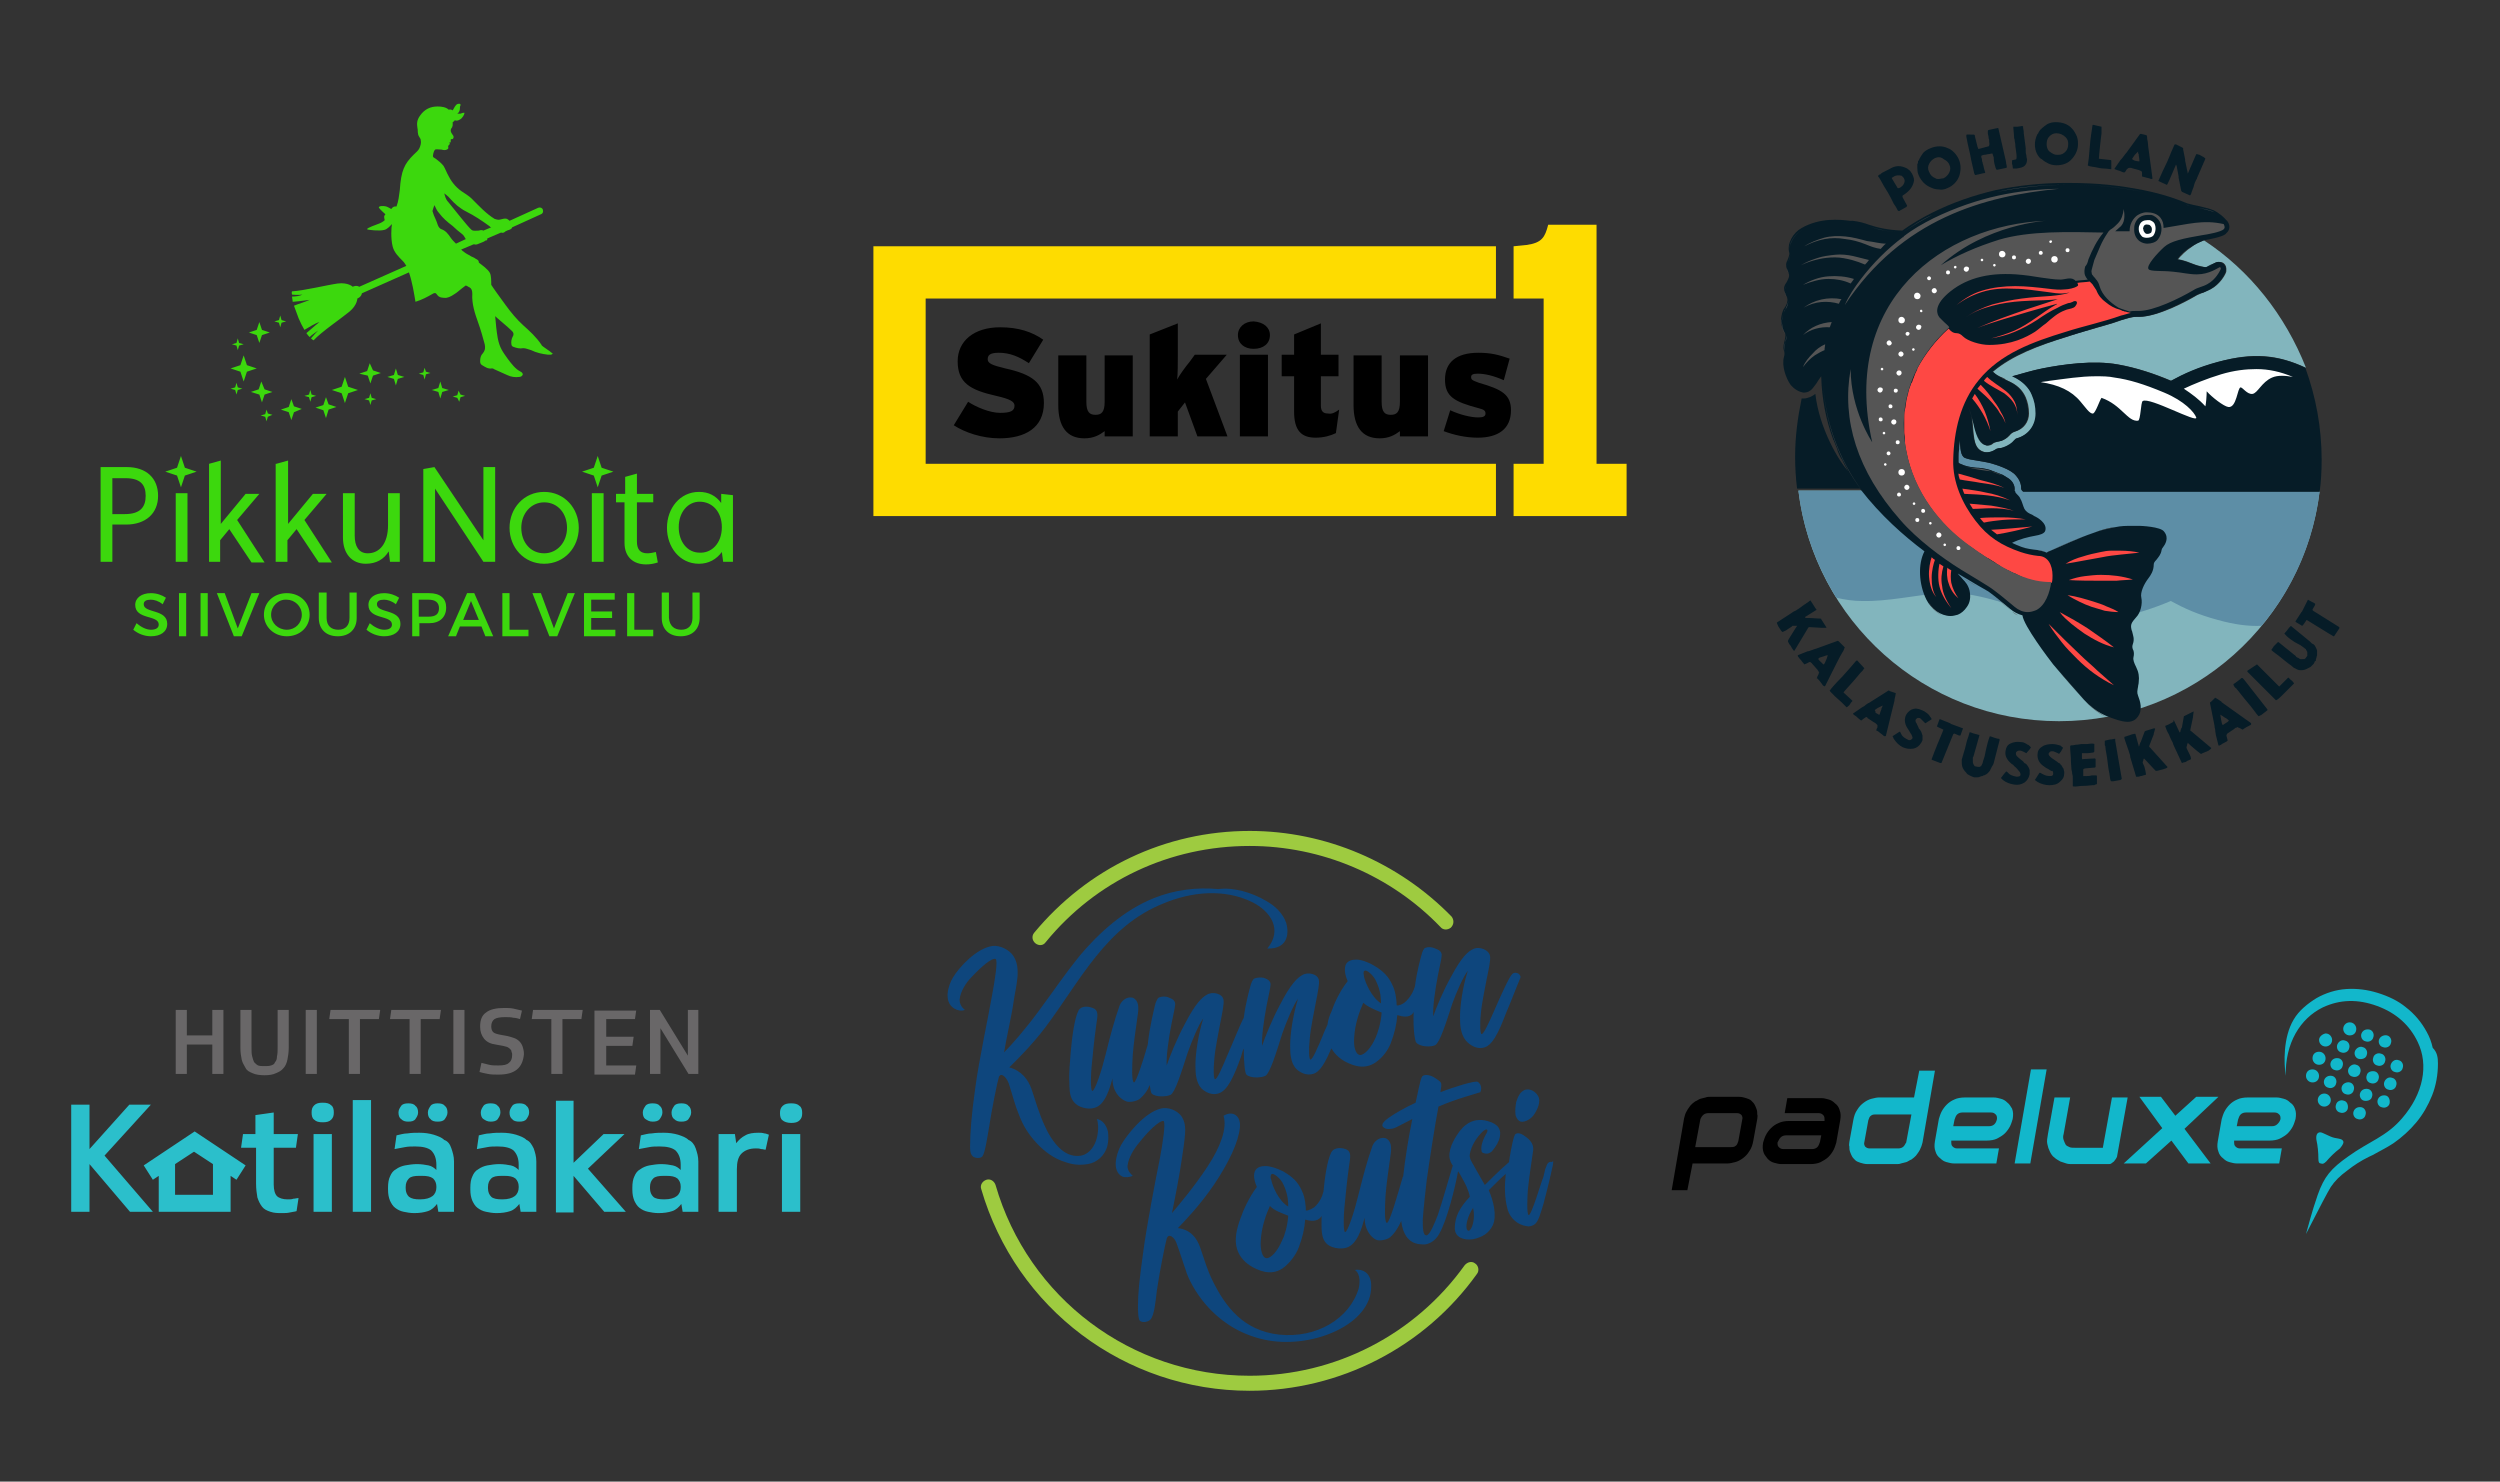 <?xml version="1.0" encoding="utf-8"?>
<!-- Generator: Adobe Illustrator 22.0.0, SVG Export Plug-In . SVG Version: 6.00 Build 0)  -->
<svg version="1.1" xmlns="http://www.w3.org/2000/svg" xmlns:xlink="http://www.w3.org/1999/xlink" x="0px" y="0px"
	 viewBox="0 0 382.7 226.8" style="enable-background:new 0 0 382.7 226.8;" xml:space="preserve">
<rect x="0" y="0" width="382.7" height="226.8" fill="#333333" stroke="none"/>
<style type="text/css">
	.st0{fill:#373737;}
	.st1{fill:#F04335;}
	.st2{fill:#9FABAF;}
	.st3{fill:url(#SVGID_1_);}
	.st4{fill:#A3D063;}
	.st5{fill:#3882D6;}
	.st6{fill:#CAB6A0;}
	.st7{fill:#FCB144;}
	.st8{fill:#ECE137;}
	.st9{fill:#119C49;}
	.st10{fill:#14AEBD;}
	.st11{fill:#EF8BB4;}
	.st12{fill:#AFD144;}
	.st13{fill:#0B6931;}
	.st14{fill:#81B21D;}
	.st15{fill:#FF0023;}
	.st16{fill:#243142;}
	.st17{fill:#414141;}
	.st18{fill:#85D9BF;}
	.st19{fill:#FFFFFF;}
	.st20{fill:#AFAFAF;}
	.st21{fill:#2F72B1;}
	.st22{fill:#82ABD0;}
	.st23{fill:url(#SVGID_2_);}
	.st24{fill:#EB9F39;}
	.st25{fill:#E84910;}
	.st26{fill:#424242;}
	.st27{fill:url(#SVGID_3_);}
	.st28{fill:#B3CAD9;}
	.st29{fill:#9B7A57;}
	.st30{fill:#0B73BB;}
	.st31{fill:url(#SVGID_4_);}
	.st32{fill:#62392A;}
	.st33{fill:#E66526;}
	.st34{fill:#A87B51;}
	.st35{fill:url(#SVGID_5_);}
	.st36{fill:#EF8265;}
	.st37{fill:#957133;}
	.st38{fill:#B7D02F;}
	.st39{fill:#FCB713;}
	.st40{fill:#505050;}
	.st41{fill:#BDDEF3;}
	.st42{fill:#FAD475;}
	.st43{fill:#BEBEBE;}
	.st44{fill:#8C8C8C;}
	.st45{fill:#FAE0B9;}
	.st46{fill:#F46717;}
	.st47{fill:#C26C90;}
	.st48{fill:#1496BB;}
	.st49{fill:#092F40;}
	.st50{fill:#B76987;}
	.st51{fill:#8FAA50;}
	.st52{fill:#518191;}
	.st53{fill:#85B7C8;}
	.st54{fill:#DDB966;}
	.st55{fill:#44C8F5;}
	.st56{fill:#21507A;}
	.st57{fill:#F64C4D;}
	.st58{fill:url(#SVGID_6_);}
	.st59{fill:url(#SVGID_7_);}
	.st60{fill:#09475A;}
	.st61{fill:#E85B5C;}
	.st62{fill:#9DB35B;}
	.st63{fill:#93275A;}
	.st64{fill:#E45422;}
	.st65{fill:#7E0026;}
	.st66{fill:#D6D6D6;}
	.st67{fill:#3F7233;}
	.st68{fill:#939393;}
	.st69{fill:#585858;}
	.st70{fill:#F79239;}
	.st71{fill:#196093;}
	.st72{fill:#A58EAF;}
	.st73{fill:#80608E;}
	.st74{fill:#099AD6;}
	.st75{fill:#91D519;}
	.st76{fill:#3C97DA;}
	.st77{fill:#003875;}
	.st78{fill:#89C0D4;}
	.st79{fill:#4AABBD;}
	.st80{fill:#DD4B39;}
	.st81{fill:#2E373C;}
	.st82{fill:#004D6B;}
	.st83{fill:#49A2CF;}
	.st84{fill:#8ECA2F;}
	.st85{fill:#E40078;}
	.st86{fill:#818286;}
	.st87{fill:url(#SVGID_8_);}
	.st88{fill:#978A80;}
	.st89{fill:#184E27;}
	.st90{fill:#82BF43;}
	.st91{fill:#503205;}
	.st92{fill:#5A932A;}
	.st93{fill:#27628E;}
	.st94{fill:#00A8DE;}
	.st95{fill:#5F5F5F;}
	.st96{fill:#E84B28;}
	.st97{fill:#787878;}
	.st98{fill:url(#SVGID_9_);}
	.st99{fill:#FDD404;}
	.st100{fill:#529D45;}
	.st101{fill:#EE324B;}
	.st102{fill:#73A145;}
	.st103{fill:#E03625;}
	.st104{fill:#2C4887;}
	.st105{fill:#A4936B;}
	.st106{fill:#7AAC3F;}
	.st107{fill:url(#SVGID_10_);}
	.st108{fill:#555555;}
	.st109{fill:#A3C515;}
	.st110{fill:#2A104B;}
	.st111{fill:#AA4484;}
	.st112{fill:#A3CB14;}
	.st113{fill:#283943;}
	.st114{fill:url(#SVGID_11_);}
	.st115{fill:url(#SVGID_12_);}
	.st116{fill:#ED3725;}
	.st117{fill:#F5911E;}
	.st118{fill:#173750;}
	.st119{fill:#112954;}
	.st120{fill:#3F96E7;}
	.st121{fill:#267F76;}
	.st122{fill:#1579BA;}
	.st123{fill:#114572;}
	.st124{fill:url(#SVGID_13_);}
	.st125{fill:#005DAA;}
	.st126{fill:#00ADF2;}
	.st127{fill:#FCB823;}
	.st128{fill:#F9423A;}
	.st129{fill:#272727;}
	.st130{fill:#E93E2E;}
	.st131{fill:#004652;}
	.st132{fill:#0FAEC1;}
	.st133{fill:#1B4872;}
	.st134{fill:url(#SVGID_14_);}
	.st135{fill:#492F14;}
	.st136{fill:#D19D43;}
	.st137{fill:#FE6C00;}
	.st138{fill:url(#SVGID_15_);}
	.st139{fill:url(#SVGID_16_);}
	.st140{fill:url(#SVGID_17_);}
	.st141{fill:url(#SVGID_18_);}
	.st142{fill:#DE3726;}
	.st143{fill:#89DC12;}
	.st144{fill:#21A5CA;}
	.st145{fill:url(#SVGID_19_);}
	.st146{fill:#0A3E55;}
	.st147{fill:#F1701E;}
	.st148{fill:#006C6C;}
	.st149{fill:#B13D76;}
	.st150{fill:#FFAF00;}
	.st151{fill:#4D9836;}
	.st152{fill:#FF5446;}
	.st153{fill:#FEBD00;}
	.st154{fill:#0C71C3;}
	.st155{fill:#D4AF37;}
	.st156{fill:#F9B33F;}
	.st157{fill:#0B607F;}
	.st158{fill:#2DB7BF;}
	.st159{fill:#F2736B;}
	.st160{fill:#D8B351;}
	.st161{fill:#4BCDAD;}
	.st162{fill:url(#SVGID_20_);}
	.st163{fill:#559DAC;}
	.st164{fill:#BC964D;}
	.st165{fill:#3C3021;}
	.st166{fill:#7ECCC7;}
	.st167{fill:#003F4F;}
	.st168{fill:#71B841;}
	.st169{fill:#D6C6AD;}
	.st170{fill:#98223C;}
	.st171{fill:#EC008C;}
	.st172{fill:#3A5963;}
	.st173{fill:#4EAAC3;}
	.st174{fill:url(#SVGID_21_);}
	.st175{fill:#FF7300;}
	.st176{fill:#0E517C;}
	.st177{fill:#59C8DB;}
	.st178{fill:#9ECB40;}
	.st179{fill:#0E467D;}
	.st180{fill:#FD8F16;}
	.st181{fill:#2BBFCB;}
	.st182{fill:#696768;}
	.st183{fill:#40A42A;}
	.st184{fill:#82C323;}
	.st185{fill:#FEDC00;}
	.st186{fill:#F0CFBA;}
	.st187{fill:#12B7CB;}
	.st188{fill:#3CD80D;}
	.st189{fill:#38556B;}
	.st190{fill:#FE8C68;}
	.st191{fill:#82B5BD;}
	.st192{fill:#5D8EA6;}
	.st193{fill:#061C27;}
	.st194{fill:#FE4844;}
	.st195{display:none;}
</style>
<g id="Layer_1">
	<g>
		<path class="st178" d="M158.5,144.4L158.5,144.4c-0.5-0.4-0.6-1.1-0.2-1.6c8.2-9.9,20.1-15.6,33-15.6c11.6,0,22.8,4.8,30.9,13.1
			c0.4,0.5,0.4,1.2-0.1,1.7l0,0c-0.5,0.4-1.2,0.4-1.6-0.1c-7.6-7.9-18.2-12.4-29.2-12.4c-12.2,0-23.5,5.3-31.2,14.7
			C159.7,144.8,159,144.8,158.5,144.4z M226.1,195c0.4-0.5,0.2-1.3-0.3-1.6l0,0c-0.5-0.4-1.2-0.2-1.6,0.3
			c-7.6,10.6-19.8,16.9-32.9,16.9c-18.1,0-33.9-11.9-38.9-29.2c-0.2-0.6-0.8-1-1.4-0.8l0,0c-0.6,0.2-1,0.8-0.8,1.4
			c5.3,18.3,22,30.9,41.1,30.9C205.1,212.9,218.1,206.2,226.1,195z"/>
		<path class="st179" d="M193.8,137.9c1.3,0.7,2.6,1.9,3.1,3.4c0.5,1.8,0.1,4-2.9,3.9c2.4-2.9,0.5-5.7-2.3-7.1
			c-4.3-2.1-9.3-1.6-13.6,0.2c-8.8,3.5-12.7,11.8-18.1,19c-2.2,2.9-4.8,5.4-5.5,6.1c1.9,0.5,2.9,1.9,3.4,3.3s1.1,3.7,2.1,5.8
			c1,2.2,2.3,3.6,3.4,4.1c0.8,0.4,1.9,0.5,2.7,0.1c2.2-1.1,2.2-4.6,1.8-5.4c0.7,0.1,1.4,0.7,1.7,1.9c0.1,0.7,0.1,1.5-0.1,2.3
			c-0.4,1.4-1.6,2.5-3,2.7c0,0,0,0,0,0c-1.2,0.2-2.3,0.1-3.4-0.3c-1.7-0.5-3.2-1.6-4.4-2.9c-1.2-1.3-2-2.5-2.7-4.3
			c-0.7-1.7-1-3.1-1.6-4.9c-0.4-1-1.2-1.7-1.5-0.9c-0.2,0.6-1.1,5-1.5,7.7c-0.3,1.7-0.6,3.8-1,4.4c-0.3,0.4-1.2,0.3-1.5,0
			c-0.4-0.4-0.4-1-0.4-1.5c0-2,0.2-4.8,0.8-9c0.5-3.9,2.1-11.4,2.5-13.8c0.5-2.6,1-5.8,0.6-5.9c-0.6-0.2-2.2,1.2-3.7,2.8
			c-0.8,0.8-1.7,2.2-1.8,3.4c0,0.7,0.3,1.2,0.8,1.6c-0.5,0.2-1.1,0.1-1.6-0.2c-1.7-1-1-3.5-0.2-4.8c0.9-1.5,3.6-4.5,6.1-4.8
			c1.1-0.1,2.5,0.6,3.1,1.5c1.3,1.9,0.4,4.7,0.1,6.8c-0.3,2.2-1.2,6.1-1.5,8c1.2-1.2,3.4-3.7,5.5-6.6c2-2.7,3.9-5.5,6-8.1
			c3-3.6,6.9-7.1,11.4-8.9c3.2-1.3,6.6-1.7,9.9-1.4C188.8,135.8,191.6,136.6,193.8,137.9z M207.4,194.4c1,0.7,0.7,2.3,0.6,2.8
			c-1.4,4.7-6.5,7.7-12.2,7.1c-5.4-0.6-8.2-4.2-10.2-8.3c-0.8-1.6-1.3-3.4-1.9-5.1c-0.5-1.4-1.5-2.7-3.4-2.9
			c0.8-0.8,3.4-3.5,5.5-6.6c2.3-3.4,3.8-6.6,4-8.8c0.2-1.7-1-2.7-2.5-1.8c0.6,1.9-0.5,4.8-2.4,7.7c-2.1,3.2-4.4,5.9-5.5,7.2
			c0.4-1.9,1.2-6,1.5-8.2c0.2-1.3,0.4-2.6,0.5-3.8c0.1-1.1,0-2.1-0.6-2.9c-0.6-0.8-2-1.4-3.1-1.1c-2.5,0.6-5.2,4-6.1,5.6
			c-0.8,1.5-1.4,4,0.2,4.8c0.5,0.2,1.1,0.1,1.6-0.1c-0.4-0.4-0.8-0.8-0.8-1.5c0.1-1.2,1-2.7,1.8-3.6c1.4-1.8,3.1-3.4,3.7-3.3
			c0.4,0.1-0.1,3.4-0.6,6c-0.5,2.4-2,10.2-2.5,14.1c-0.6,4.3-0.8,6.3-0.8,8.3c0,0.4,0,1.9,0.3,2.2c0.4,0.3,1.2,0.2,1.6-0.2
			c0.6-0.6,0.8-2.8,1-4.5c0.4-2.8,1.3-7.2,1.5-7.9c0.3-0.9,1.2-0.2,1.5,0.7c0.6,1.6,1,3,1.6,4.7c1,2.6,4.6,8.8,12.5,10.2
			c7.1,1.2,15.7-2.6,15.7-8.2C210,194.8,208.5,194.2,207.4,194.4z M170.3,165.1c-0.4,1.4-1.1,4.1-2.8,4.5c-1,0.3-2.5-0.1-3.1-0.9
			c-0.5-0.6-0.7-1.3-0.7-3c-0.1-1.3,0.1-3.2,0.2-4.6c0.2-2.3,0.6-5.3,1.2-6.4c0.5-0.9,1.8-0.6,2.4-0.3c0.7,0.4,0.5,1.2,0.3,2.6
			c-0.3,2.2-0.5,4.2-0.7,6.3c-0.1,0.9-0.2,3.6,0.1,3.7c0.4,0.1,1.5-3.3,2-5.4c0.5-2,0.9-3.6,1.6-5.9c0.2-0.6,0.4-1.2,0.6-1.8
			c0.3-0.7,1-1.3,1.8-1.2c0.3,0,0.5,0.2,0.7,0.4c0.4,0.5,0.4,1.3,0.3,2c-0.3,2-0.7,5-0.8,6.4c-0.1,1.7-0.2,4.1,0.2,4.2
			c0.3,0,1.4-3.3,2.1-5.8c0.3-2.9,1-5.5,1.1-6c0.1-0.5,0.4-1.1,0.6-1.2c0.5-0.2,1.1-0.2,1.5,0c0.6,0.2,1,0.5,1,1
			c0,0.5-0.3,1.6-0.6,3.2c-0.4,2.1-0.8,4.9-0.7,6.2c0.4-1.2,1.5-4,2.8-6.4c1.6-3.1,2.6-4,3.3-4.4c0.9-0.6,2.5-0.2,2.6,0.8
			c0.1,0.5-0.2,2-0.5,3.5c-0.2,1.1-0.8,4-0.9,5.4c-0.2,1.9-0.1,3.2,0.1,3.2c0.3,0.1,1.2-2,1.9-3.7c0.9-2,1.9-4.6,2.5-5.7
			c0.3-2.4,0.9-4.4,1-4.8c0.1-0.5,0.4-1.1,0.6-1.2c0.5-0.2,1.1-0.2,1.5-0.1c0.6,0.2,1,0.5,1,1c0,0.5-0.3,1.6-0.6,3.2
			c-0.4,2.1-0.8,4.9-0.7,6.2c0.4-1.2,1.5-4,2.8-6.4c1.6-3.1,2.6-4,3.3-4.4c0.9-0.6,2.5-0.2,2.6,0.8c0.1,0.5-0.2,2-0.5,3.5
			c-0.2,1.1-0.8,3.9-0.9,5.4c-0.2,1.9-0.1,3.2,0.1,3.2c0.3,0.1,1.2-2,1.9-3.7c0.2-0.5,0.4-1,0.7-1.6c0.1-0.7,0.3-1.4,0.6-2
			c0.4-1.2,1.3-3.2,2.5-4.7c-0.3-0.7-0.6-1.7-0.3-2.5c0.3-0.7,1.1-0.8,1.6-0.8c0.7,0,1.7,0.3,2.7,0.9c1.4,0.8,2.3,1.7,2.9,3.1
			c0.5,1,0.6,2.5,0.6,3c0.3,0.1,1-0.2,1.3-0.5c0.8-0.7,1.3-1.7,1.5-2.4c0.3-2.4,0.9-4.4,1-4.8c0.1-0.5,0.4-1.1,0.6-1.1
			c0.5-0.2,1.1-0.1,1.5,0.1c0.6,0.2,1,0.5,1,1c0,0.5-0.3,1.6-0.6,3.2c-0.4,2.1-0.8,4.8-0.7,6.2c0.4-1.2,1.5-3.9,2.8-6.2
			c1.6-3,2.6-3.8,3.3-4.1c0.9-0.5,2.5,0.1,2.6,1.1c0.1,0.5-0.2,2-0.5,3.4c-0.2,1.1-0.8,3.9-0.9,5.3c-0.2,1.8-0.1,3.2,0.1,3.2
			c0.3,0.1,1.2-1.9,1.9-3.5c1-2.3,2.3-5.2,2.8-5.7c0.3-0.3,0.9-0.2,1.1,0.1c0.2,0.2,0.2,0.4,0.1,0.6c-0.4,0.9-1.5,3.8-2.2,5.4
			c-1.1,2.9-2.1,5-3.5,5.2c-1,0.2-2-0.4-2.6-1.1c-0.8-1-0.9-2.3-0.9-3.6c0-1.8,0.4-4.6,1.2-7.1c-0.7,0.9-1.8,3.4-2.4,5.1
			c-1,3.1-1.9,5.9-2.6,6.3c-0.6,0.3-2.3,0.3-2.9-0.4c-0.2-0.2-0.5-2-0.4-4.7c0,0.1-0.1,0.1-0.1,0.2c-0.6,0.8-1.7,0.5-2.4,0.3
			c-0.1,1.4-0.4,2.7-1,4.3c-0.4,1-1.1,2-2,2.7c-1.7,1.4-3.5,0.9-5,0.1c-0.9-0.5-1.6-1.2-2.1-2c-0.9,2.1-1.7,3.6-2.8,3.9
			c-1,0.3-2-0.2-2.6-0.8c-0.8-0.9-0.9-2.2-0.9-3.5c0-1.8,0.4-4.6,1.2-7.2c-0.7,0.9-1.8,3.6-2.4,5.3c-1,3.2-1.9,6.1-2.6,6.5
			c-0.6,0.3-2.3,0.4-2.9-0.2c-0.2-0.2-0.4-1.6-0.4-4c-0.2,0.4-0.3,0.8-0.4,1.2c-1.1,3.1-2.1,5.3-3.5,5.7c-1,0.3-2-0.2-2.6-0.8
			c-0.8-0.9-0.9-2.2-0.9-3.5c0-1.8,0.4-4.6,1.2-7.2c-0.7,0.9-1.8,3.6-2.4,5.3c-1,3.1-1.9,6-2.6,6.4c-0.6,0.3-2.3,0.4-2.9-0.2
			c-0.1-0.1-0.2-0.6-0.3-1.3c-0.3,0.8-0.8,1.5-1.5,2.1c-0.5,0.4-1.6,0.6-2.1,0.4C171.4,168.2,170.3,167.1,170.3,165.1z M208.8,149.5
			c0.2,0.9,1.1,3.1,2.6,4.1c0-0.6,0-1.8-0.7-3.3c-0.4-1-1.5-1.9-1.8-1.7C208.6,148.7,208.8,149.3,208.8,149.5z M208.2,161.5
			c0.7,0,1.7-1.1,2.4-2.7c0.3-0.7,0.8-2.2,0.9-3.8c-1-0.4-2.2-0.9-2.8-1.5c-0.6,1.3-1.3,3.3-1.4,5.3
			C207.2,160,207.4,161.4,208.2,161.5z M232,170.7c0.1,0.4,0.4,0.9,0.8,1c0.5,0.1,1.3-0.2,1.9-0.9c0.6-0.8,1.3-2.2,0.7-3.1
			c-0.5-0.8-1.6-1.3-2.4-0.6c-0.5,0.4-0.7,1-0.9,1.6C232,169.3,231.9,170,232,170.7z M237.7,178.4c-0.4,1.9-0.9,3.9-1.4,5.8
			c-0.2,0.7-0.4,1.3-0.6,1.9c-0.2,0.5-0.4,1.1-0.9,1.4c-0.4,0.2-0.7,0.3-1.1,0.2c-1.4-0.2-2.5-1.2-2.9-2.5c-0.5-1.8-0.5-3.6-0.3-5.5
			c-0.7,0.6-1.6,1.5-2.6,2.5c0.7,1.6,1.3,3.9,0.6,5.4c-0.6,1.2-1.6,1.8-3,2.1c-1.3,0.2-2.8-0.2-2.8-1.7c0-1.8,0.8-3.2,2.3-4.8
			c-0.2-1.1-0.8-2.2-1.2-2.9c-0.2-0.4-0.4-0.7-0.6-1c-0.4,2.3-1.7,7.6-2.9,9.6c-0.5,0.9-1.3,1.5-2.2,1.6c-1,0-2-0.1-2.8-1.2
			c-0.4-0.6-0.7-1.4-0.8-2.4c-0.4,0.9-0.9,1.8-1.7,2.5c-0.5,0.4-1.6,0.6-2.1,0.4c-0.7-0.3-1.8-1.4-1.8-3.4c-0.4,1.5-1.1,4.1-2.8,4.6
			c-1,0.3-2.5,0-3.1-0.7c-0.5-0.6-0.7-1.2-0.7-2.9c0-0.4,0-0.8,0-1.3c0,0.1-0.1,0.1-0.1,0.2c-0.6,0.8-1.7,0.6-2.4,0.4
			c-0.1,1.4-0.4,2.7-1,4.3c-0.4,1-1.1,2-2,2.8c-1.7,1.5-3.5,1-5,0.2c-1.1-0.6-2-1.5-2.4-2.7c-0.5-1.5-0.1-3.2,0.5-4.8
			c0.4-1.2,1.3-3.2,2.5-4.8c-0.3-0.7-0.6-1.7-0.3-2.4c0.3-0.7,1.1-0.8,1.6-0.8c0.7,0,1.7,0.3,2.7,0.8c1.4,0.8,2.3,1.6,2.9,3
			c0.5,1,0.6,2.4,0.6,3c0.3,0.1,1-0.3,1.3-0.5c0.8-0.7,1.2-1.6,1.4-2.4c0.2-2.2,0.6-4.9,1.2-6c0.5-0.9,1.8-0.7,2.4-0.4
			c0.7,0.4,0.5,1.2,0.3,2.6c-0.3,2.2-0.5,4.2-0.7,6.3c-0.1,0.9-0.2,3.6,0.1,3.7c0.4,0.1,1.5-3.4,2-5.5c0.5-2,0.9-3.6,1.6-5.9
			c0.2-0.6,0.4-1.2,0.6-1.8c0.3-0.7,1-1.3,1.8-1.2c0.3,0,0.5,0.2,0.7,0.4c0.4,0.5,0.4,1.3,0.3,2c-0.3,2-0.7,5-0.8,6.4
			c-0.1,1.7-0.2,4.1,0.2,4.2s1.7-4.5,2.4-6.9c0-0.1,0-0.1,0.1-0.2c0.3-2.7,0.8-5.9,1.4-8.8c-2,1-2.7,1.5-3.3,1.5
			c-0.5,0.1-0.9,0-1.2-0.3c-0.3-0.4,0.2-0.9,0.9-1.4c1-0.7,2.4-1.5,4.1-2.3c0.3-1.2,0.7-3.6,1-4c0.4-0.5,1.5-0.1,1.8,0.1
			c0.3,0.2,1,0.6,1.1,0.9c0.1,0.3,0,0.7-0.1,1.4c2-0.8,5.3-1.8,5.7-1.6c0.5,0.3,0.7,1,0.4,1.6c-0.2,0.1-3.7,1-6.4,2.2
			c-0.5,2.6-1.4,8.4-1.8,11.3c-0.2,1.7-0.5,4.4-0.6,6c0,1.2,0,2.5,0.6,2.4c0.5-0.1,1.2-1.8,1.7-3.1c0.6-1.7,1.9-6.3,2.3-7.6
			c0,0-0.1-0.1-0.1-0.1c-0.3-0.5-0.5-1.1-0.4-1.8c0.1-0.8,0.4-1.5,0.8-2.2c0.4-0.7,1-1.6,1.7-2.1c1-0.8,2.2-0.9,3.3-0.6
			c1.8,0.5,2.1,1.4,1.9,2.4c-0.1,0.7-0.6,1.5-1.1,2.1c-0.2,0.3-0.6,0.5-0.9,0.5c-0.3,0-0.8-0.1-0.8-0.4c-0.2-0.9,0.4-2.1,0.8-2.8
			c0.3-0.6-0.1-0.6-0.5-0.3c-1,0.9-1.9,2.3-2.1,3.6c-0.1,0.6,0.3,1.2,0.6,1.7c0.3,0.6,1.1,1.9,1.7,3c0.3-0.3,2.5-2.5,3.7-3.5
			c0-0.2,0.1-0.5,0.1-0.7c0.2-1.2,0.6-3.4,0.9-3.6c0.6-0.4,1.4,0.3,1.8,0.6c0.6,0.5,1,1.1,0.9,1.9c-0.1,0.8-0.6,3.9-0.8,5.9
			c-0.1,1.2-0.2,3.9,0.1,4c0.4,0.2,2-5.2,2.1-5.4c0.3-0.6,0.3-1.4,0.6-2c0.1-0.4,0.4-0.9,0.9-0.7
			C237.8,177.5,237.8,177.9,237.7,178.4z M197.2,186.1c-1-0.4-2.2-0.8-2.8-1.5c-0.6,1.3-1.3,3.3-1.4,5.3c-0.1,1.3,0.2,2.7,0.9,2.7
			c0.7,0,1.7-1.1,2.4-2.8C196.6,189.3,197.1,187.7,197.2,186.1z M197.2,184.7c0-0.6,0-1.8-0.7-3.3c-0.4-1-1.5-1.8-1.8-1.7
			c-0.3,0.2-0.2,0.8-0.1,0.9C194.8,181.6,195.7,183.8,197.2,184.7z M225.5,184.9c-0.8,1.2-1.1,2.5-1,3.1c0,0.1,0.1,0.4,0.3,0.4
			C225.3,188.4,225.9,186.6,225.5,184.9z"/>
	</g>
	<g>
		<path class="st181" d="M16,176.9l7.4,8.6h-3.5l-6.2-7.3v7.3h-2.8v-16.4h2.8v6.8l6.1-6.8h3.3L16,176.9z M44,183.6
			c-0.7,0-1.3-0.2-1.6-0.5c-0.3-0.3-0.5-0.9-0.5-1.8v-5.6h3.4l0.3-2.1h-3.7v-3.3l-2.8,0.4v2.9h-1.9l-0.3,2.1h2.3v5.5
			c0,0.8,0.1,1.5,0.2,2.1c0.2,0.6,0.4,1,0.7,1.4c0.3,0.4,0.7,0.6,1.3,0.8s1.1,0.2,1.8,0.2c0.4,0,0.8,0,1.2-0.1
			c0.4-0.1,0.7-0.1,1-0.2l0.3-2c-0.3,0-0.5,0.1-0.8,0.1C44.7,183.6,44.4,183.6,44,183.6z M49.4,168.8c-0.6,0-1,0.1-1.3,0.4
			c-0.3,0.3-0.4,0.6-0.4,1.1c0,0.5,0.1,0.9,0.4,1.1c0.3,0.3,0.7,0.4,1.3,0.4c0.6,0,1-0.1,1.3-0.4c0.3-0.3,0.4-0.6,0.4-1.1
			c0-0.5-0.1-0.9-0.4-1.1C50.4,168.9,50,168.8,49.4,168.8z M48,185.5h2.8v-11.9H48V185.5z M54,185.5h2.8v-17.1H54V185.5z
			 M69.1,175.8c0.2,0.6,0.4,1.2,0.4,2v7.7h-2.4l-0.2-1.2c-0.4,0.5-0.8,0.9-1.4,1.1c-0.6,0.2-1.3,0.3-2.1,0.3c-0.6,0-1.1-0.1-1.6-0.2
			c-0.5-0.1-0.9-0.3-1.3-0.6c-0.4-0.3-0.6-0.7-0.8-1.1c-0.2-0.5-0.3-1-0.3-1.7v-0.3c0-0.7,0.1-1.3,0.3-1.7c0.2-0.5,0.5-0.9,0.9-1.1
			c0.4-0.3,0.9-0.5,1.4-0.6c0.6-0.1,1.2-0.2,1.8-0.2c0.7,0,1.3,0.1,1.8,0.2c0.5,0.1,0.9,0.4,1.2,0.7v-0.8c0-1-0.3-1.7-0.8-2.2
			c-0.5-0.4-1.3-0.6-2.4-0.6c-0.6,0-1.1,0-1.6,0.1c-0.5,0.1-1.1,0.2-1.6,0.3l0.3-2.1c0.5-0.1,1.1-0.3,1.7-0.3
			c0.6-0.1,1.3-0.1,1.8-0.1c0.8,0,1.5,0.1,2.2,0.3c0.6,0.2,1.2,0.4,1.6,0.8C68.6,174.7,68.9,175.2,69.1,175.8z M66.8,181.6
			c0-0.5-0.2-0.9-0.5-1.2c-0.4-0.3-0.9-0.4-1.7-0.4h-0.4c-0.8,0-1.3,0.1-1.6,0.4c-0.3,0.3-0.5,0.7-0.5,1.3v0.2c0,0.6,0.2,1,0.5,1.3
			c0.4,0.3,0.9,0.4,1.7,0.4c0.9,0,1.5-0.2,1.9-0.5c0.4-0.3,0.6-0.8,0.6-1.3V181.6z M67,171.7c0.5,0,0.9-0.1,1.1-0.4
			c0.2-0.3,0.4-0.6,0.4-1s-0.1-0.8-0.4-1c-0.2-0.3-0.6-0.4-1.1-0.4c-0.5,0-0.9,0.1-1.1,0.4c-0.2,0.3-0.4,0.6-0.4,1s0.1,0.8,0.4,1
			C66.1,171.6,66.5,171.7,67,171.7z M62.5,171.7c0.5,0,0.9-0.1,1.1-0.4c0.2-0.3,0.4-0.6,0.4-1s-0.1-0.8-0.4-1
			c-0.2-0.3-0.6-0.4-1.1-0.4c-0.5,0-0.9,0.1-1.1,0.4c-0.2,0.3-0.4,0.6-0.4,1s0.1,0.8,0.4,1C61.7,171.6,62,171.7,62.5,171.7z
			 M75.1,171.7c0.5,0,0.9-0.1,1.1-0.4c0.2-0.3,0.4-0.6,0.4-1s-0.1-0.8-0.4-1c-0.2-0.3-0.6-0.4-1.1-0.4s-0.9,0.1-1.1,0.4
			s-0.4,0.6-0.4,1s0.1,0.8,0.4,1S74.6,171.7,75.1,171.7z M81.7,175.8c0.2,0.6,0.4,1.2,0.4,2v7.7h-2.4l-0.2-1.2
			c-0.4,0.5-0.8,0.9-1.4,1.1c-0.6,0.2-1.3,0.3-2.1,0.3c-0.6,0-1.1-0.1-1.6-0.2c-0.5-0.1-0.9-0.3-1.3-0.6c-0.4-0.3-0.6-0.7-0.8-1.1
			c-0.2-0.5-0.3-1-0.3-1.7v-0.3c0-0.7,0.1-1.3,0.3-1.7c0.2-0.5,0.5-0.9,0.9-1.1c0.4-0.3,0.9-0.5,1.4-0.6c0.6-0.1,1.2-0.2,1.8-0.2
			c0.7,0,1.3,0.1,1.8,0.2c0.5,0.1,0.9,0.4,1.2,0.7v-0.8c0-1-0.3-1.7-0.8-2.2c-0.5-0.4-1.3-0.6-2.4-0.6c-0.6,0-1.1,0-1.6,0.1
			c-0.5,0.1-1.1,0.2-1.6,0.3l0.3-2.1c0.5-0.1,1.1-0.3,1.7-0.3c0.6-0.1,1.3-0.1,1.8-0.1c0.8,0,1.5,0.1,2.2,0.3
			c0.6,0.2,1.2,0.4,1.6,0.8C81.1,174.7,81.4,175.2,81.7,175.8z M79.4,181.6c0-0.5-0.2-0.9-0.5-1.2c-0.4-0.3-0.9-0.4-1.7-0.4h-0.4
			c-0.8,0-1.3,0.1-1.6,0.4c-0.3,0.3-0.5,0.7-0.5,1.3v0.2c0,0.6,0.2,1,0.5,1.3s0.9,0.4,1.7,0.4c0.9,0,1.5-0.2,1.9-0.5
			c0.4-0.3,0.6-0.8,0.6-1.3V181.6z M79.5,171.7c0.5,0,0.9-0.1,1.1-0.4c0.2-0.3,0.4-0.6,0.4-1s-0.1-0.8-0.4-1
			c-0.2-0.3-0.6-0.4-1.1-0.4c-0.5,0-0.9,0.1-1.1,0.4c-0.2,0.3-0.4,0.6-0.4,1s0.1,0.8,0.4,1C78.6,171.6,79,171.7,79.5,171.7z
			 M95.6,173.6h-3.2l-4.6,4.4v-9.5h-2.7v17.1h2.7V180l4.7,5.5h3.3l-5.8-6.6L95.6,173.6z M106.5,175.8c0.2,0.6,0.4,1.2,0.4,2v7.7
			h-2.4l-0.2-1.2c-0.4,0.5-0.8,0.9-1.4,1.1c-0.6,0.2-1.3,0.3-2.1,0.3c-0.6,0-1.1-0.1-1.6-0.2c-0.5-0.1-0.9-0.3-1.3-0.6
			c-0.4-0.3-0.6-0.7-0.8-1.1c-0.2-0.5-0.3-1-0.3-1.7v-0.3c0-0.7,0.1-1.3,0.3-1.7c0.2-0.5,0.5-0.9,0.9-1.1c0.4-0.3,0.9-0.5,1.4-0.6
			c0.6-0.1,1.2-0.2,1.8-0.2c0.7,0,1.3,0.1,1.8,0.2c0.5,0.1,0.9,0.4,1.2,0.7v-0.8c0-1-0.3-1.7-0.8-2.2c-0.5-0.4-1.3-0.6-2.4-0.6
			c-0.6,0-1.1,0-1.6,0.1c-0.5,0.1-1.1,0.2-1.6,0.3l0.3-2.1c0.5-0.1,1.1-0.3,1.7-0.3c0.6-0.1,1.3-0.1,1.8-0.1c0.8,0,1.5,0.1,2.2,0.3
			c0.6,0.2,1.2,0.4,1.6,0.8C105.9,174.7,106.3,175.2,106.5,175.8z M104.2,181.6c0-0.5-0.2-0.9-0.5-1.2c-0.4-0.3-0.9-0.4-1.7-0.4
			h-0.4c-0.8,0-1.3,0.1-1.6,0.4c-0.3,0.3-0.5,0.7-0.5,1.3v0.2c0,0.6,0.2,1,0.5,1.3s0.9,0.4,1.7,0.4c0.9,0,1.5-0.2,1.9-0.5
			c0.4-0.3,0.6-0.8,0.6-1.3V181.6z M99.9,171.7c0.5,0,0.9-0.1,1.1-0.4c0.2-0.3,0.4-0.6,0.4-1s-0.1-0.8-0.4-1
			c-0.2-0.3-0.6-0.4-1.1-0.4s-0.9,0.1-1.1,0.4s-0.4,0.6-0.4,1s0.1,0.8,0.4,1S99.4,171.7,99.9,171.7z M104.3,171.7
			c0.5,0,0.9-0.1,1.1-0.4c0.2-0.3,0.4-0.6,0.4-1s-0.1-0.8-0.4-1c-0.2-0.3-0.6-0.4-1.1-0.4c-0.5,0-0.9,0.1-1.1,0.4
			c-0.2,0.3-0.4,0.6-0.4,1s0.1,0.8,0.4,1C103.5,171.6,103.8,171.7,104.3,171.7z M116.1,173.4c-0.8,0-1.5,0.1-2,0.4
			c-0.6,0.3-1,0.7-1.4,1.2l-0.2-1.4H110v11.9h2.8V179c0-1.1,0.2-1.9,0.7-2.4c0.5-0.5,1.2-0.8,2.2-0.8c0.3,0,0.5,0,0.8,0.1
			c0.3,0,0.5,0.1,0.7,0.1l0.5-2.3c-0.3-0.1-0.5-0.2-0.7-0.2C116.7,173.4,116.4,173.4,116.1,173.4z M119.7,185.5h2.8v-11.9h-2.8
			V185.5z M121.1,171.9c0.6,0,1-0.1,1.3-0.4c0.3-0.3,0.4-0.6,0.4-1.1c0-0.5-0.1-0.9-0.4-1.1c-0.3-0.3-0.7-0.4-1.3-0.4
			c-0.6,0-1,0.1-1.3,0.4c-0.3,0.3-0.4,0.6-0.4,1.1c0,0.5,0.1,0.9,0.4,1.1C120,171.7,120.5,171.9,121.1,171.9z M29.8,173.2l7.8,5.2
			l-1.4,2.2l-0.9-0.6v5.5h-11l0-5.5l-0.9,0.6l-1.4-2.2L29.8,173.2z M32.6,178.2l-2.9-1.9l-2.9,1.9v4.7l5.8,0L32.6,178.2z"/>
		<path class="st182" d="M34.2,154.6v9.8h-1.7v-4.5h-3.9v4.5h-1.7v-9.8h1.7v3.9h3.9v-3.9H34.2z M40.5,164.6c-0.7,0-1.4-0.1-1.8-0.3
			c-0.5-0.2-0.9-0.4-1.1-0.8s-0.5-0.8-0.6-1.3c-0.1-0.5-0.2-1.1-0.2-1.8v-5.8h1.7v5.7c0,0.6,0,1,0.1,1.4c0.1,0.4,0.2,0.7,0.3,0.9
			c0.2,0.2,0.4,0.4,0.6,0.5c0.3,0.1,0.6,0.1,1,0.1c0.4,0,0.7,0,1-0.1c0.3-0.1,0.5-0.2,0.6-0.5c0.2-0.2,0.3-0.5,0.3-0.9
			c0.1-0.4,0.1-0.8,0.1-1.4v-5.7h1.7v5.8c0,0.7-0.1,1.3-0.2,1.8c-0.1,0.5-0.3,1-0.6,1.3c-0.3,0.4-0.7,0.6-1.2,0.8
			C41.8,164.5,41.2,164.6,40.5,164.6z M48.5,164.4h-1.7v-9.8h1.7V164.4z M58.2,154.6L58,156h-2.9v8.4h-1.7V156h-3l0.2-1.4H58.2z
			 M67.5,154.6l-0.2,1.4h-2.9v8.4h-1.7V156h-3l0.2-1.4H67.5z M71.1,164.4h-1.7v-9.8h1.7V164.4z M76.3,164.5c-0.6,0-1.1,0-1.6-0.1
			c-0.5-0.1-1-0.2-1.3-0.3l0.3-1.4c0.4,0.1,0.8,0.2,1.2,0.3c0.4,0.1,0.9,0.1,1.4,0.1c0.8,0,1.3-0.1,1.6-0.4c0.3-0.2,0.5-0.6,0.5-1.2
			c0-0.2,0-0.3-0.1-0.5c0-0.2-0.1-0.3-0.2-0.4c-0.1-0.1-0.2-0.2-0.4-0.3c-0.2-0.1-0.4-0.1-0.7-0.2l-1.1-0.2
			c-0.8-0.1-1.4-0.4-1.8-0.9c-0.4-0.5-0.6-1.1-0.6-1.8v-0.1c0-1,0.3-1.7,0.9-2.1c0.6-0.5,1.6-0.7,2.8-0.7c0.5,0,0.9,0,1.4,0.1
			c0.4,0.1,0.8,0.2,1.3,0.3l-0.3,1.3c-0.3-0.1-0.7-0.2-1-0.2c-0.4-0.1-0.8-0.1-1.3-0.1c-0.7,0-1.3,0.1-1.6,0.3
			c-0.3,0.2-0.5,0.6-0.5,1.1c0,0.4,0.1,0.7,0.3,0.9c0.2,0.2,0.6,0.3,1.1,0.4l1.1,0.2c0.4,0.1,0.7,0.2,1,0.3c0.3,0.1,0.6,0.3,0.8,0.5
			c0.2,0.2,0.4,0.5,0.5,0.8c0.1,0.3,0.2,0.7,0.2,1.1v0.1C80,163.5,78.8,164.5,76.3,164.5z M89.2,154.6L89,156h-2.9v8.4h-1.7V156h-3
			l0.2-1.4H89.2z M97.4,154.6l-0.2,1.4h-4.4v2.7h4.2l-0.2,1.4h-4v3h4.6l-0.2,1.4H91v-9.8H97.4z M101,154.6l4.3,7v-7h1.6v9.8h-1.5
			l-4.3-7v7h-1.6v-9.8H101z"/>
	</g>
	<g>
		<path class="st185" d="M236.3,45.7h-4.6v-8l1-0.1c2.9-0.2,3.6-0.9,4.1-2.5l0.2-0.7h7.4V71h4.6v8h-17.3v-8h4.6V45.7z M141.7,71
			V45.7H229v-8h-95.3V79H229v-8H141.7z"/>
		<path d="M159.8,61.7c0,3.8-2.9,5.4-6.8,5.4c-2.7,0-5.3-0.9-7-2l2.2-3.6c1.2,0.8,3.3,1.7,4.9,1.7c1.6,0,2.2-0.3,2.2-1.1
			c0-0.6-0.6-1-2.8-1.5c-4-0.9-5.9-2-5.9-5.3c0-3.1,2.5-5.2,6.5-5.2c2.8,0,4.9,0.7,6.6,1.9l-2.2,3.6c-1.5-1-2.9-1.6-4.6-1.6
			c-1.4,0-1.7,0.4-1.7,1c0,0.6,0.6,0.9,2.7,1.4C158,57.3,159.8,58.6,159.8,61.7z M173.4,66.8h-4.3v-0.8c-0.8,0.6-1.7,1.1-3.1,1.1
			c-2.7,0-4-1.8-4-5.1v-7.6h4.3v7.1c0,1.6,0.5,2,1.4,2c0.9,0,1.4-0.4,1.4-2v-7.1h4.3V66.8z M187.9,66.8h-4.6l-1.9-5.2l-1.1,1.4v3.8
			h-4.3V51.2l4.3-1.7v5.1c0,0.8,0,2.7-0.1,3.5c0.3-0.6,1.3-2,1.9-2.7l0.8-1.1h4.9l-3.2,3.7L187.9,66.8z M194.4,51.3
			c0,1.3-1,2.1-2.5,2.1c-1.4,0-2.4-0.8-2.4-2.1c0-1.2,1-2.1,2.4-2.1C193.4,49.3,194.4,50.1,194.4,51.3z M194.1,66.8h-4.3V54.3h4.3
			V66.8z M205,62.7l-0.5,3.6c-0.8,0.4-1.9,0.7-3.1,0.7c-2.2,0-3.3-1.1-3.3-4v-5.4h-1.9v-3.3h1.9v-3.1l4.1-1.7v4.8h2.7v3.3h-2.7v4.5
			c0,0.9,0.4,1.2,1.1,1.2C203.9,63.4,204.3,63.2,205,62.7z M218.6,66.8h-4.3v-0.8c-0.8,0.6-1.7,1.1-3.1,1.1c-2.7,0-4-1.8-4-5.1v-7.6
			h4.3v7.1c0,1.6,0.5,2,1.4,2c0.9,0,1.4-0.4,1.4-2v-7.1h4.3V66.8z M231.3,62.8c0,2.9-2,4.2-5.1,4.2c-1.8,0-3.6-0.4-5.2-1l1-3.2
			c1.5,0.7,3.2,1.1,4.3,1.1c0.8,0,1.1-0.2,1.1-0.6c0-0.4-0.2-0.6-1-0.8c-3.8-1-5.2-1.8-5.2-4.4c0-2.6,1.7-4.1,5.1-4.1
			c1.9,0,3.1,0.3,4.8,0.9l-0.9,3.3c-1.6-0.7-2.9-1-4-1c-0.8,0-1,0.2-1,0.5c0,0.4,0.1,0.5,1.2,0.9C229.9,59.6,231.3,60.4,231.3,62.8z
			"/>
	</g>
	<g>
		<g>
			<path d="M259.1,178.1h5.4c0.3,0,0.7-0.1,1.1-0.2c0.4-0.1,0.8-0.3,1.2-0.6c0.4-0.3,0.7-0.6,1-1.1c0.3-0.4,0.5-1,0.6-1.6l0.6-3.3
				c0-0.2,0.1-0.5,0-0.7c0-0.3,0-0.5-0.1-0.8c-0.1-0.3-0.2-0.5-0.3-0.7s-0.3-0.4-0.5-0.6c-0.2-0.2-0.5-0.3-0.8-0.4
				c-0.3-0.1-0.7-0.2-1.1-0.2h-4.4c-0.2,0-0.5,0-0.7,0.1c-0.3,0.1-0.5,0.1-0.8,0.2s-0.5,0.3-0.8,0.4c-0.3,0.2-0.5,0.4-0.7,0.6
				c-0.2,0.3-0.4,0.5-0.6,0.9c-0.2,0.3-0.3,0.7-0.4,1.1l-1.9,11h2.4L259.1,178.1z M260.7,170.7c0.2-0.2,0.5-0.3,0.8-0.3h4.4
				c0.3,0,0.5,0.1,0.7,0.3c0.1,0.2,0.2,0.4,0.1,0.7l-0.6,3.3c-0.1,0.3-0.2,0.6-0.4,0.7c-0.2,0.2-0.5,0.2-0.8,0.2h-5.4l0.8-4.3
				C260.4,171.1,260.5,170.9,260.7,170.7z M270.6,177.4c0.3,0.3,0.6,0.5,1,0.6s0.7,0.2,1.1,0.2h4.4c0.6,0,1.2-0.1,1.6-0.3
				s0.9-0.5,1.2-0.8s0.6-0.7,0.8-1.1c0.2-0.4,0.3-0.8,0.4-1.1l0.6-3.4c0.1-0.6,0.1-1.1-0.1-1.6c-0.1-0.4-0.4-0.8-0.7-1
				c-0.3-0.3-0.6-0.5-1-0.6s-0.7-0.2-1.1-0.2h-5.2l-0.4,2.3h5.2c0.3,0,0.5,0.1,0.7,0.3s0.2,0.4,0.2,0.8l0,0.1h-5.4
				c-0.6,0-1.2,0.1-1.6,0.3c-0.5,0.2-0.9,0.5-1.2,0.8c-0.3,0.3-0.6,0.7-0.8,1.1c-0.2,0.4-0.3,0.8-0.4,1.1c-0.1,0.6-0.1,1.1,0.1,1.6
				C270.1,176.8,270.4,177.1,270.6,177.4z M272.6,174.1c0.2-0.2,0.5-0.3,0.8-0.3h5.4l-0.2,1c-0.1,0.3-0.2,0.6-0.4,0.8
				c-0.2,0.2-0.5,0.3-0.8,0.3h-4.4c-0.3,0-0.5-0.1-0.7-0.3s-0.2-0.4-0.2-0.7C272.3,174.5,272.4,174.3,272.6,174.1z"/>
		</g>
		<g>
			<path class="st187" d="M293,168h-5.4c-0.3,0-0.7,0.1-1.1,0.2c-0.4,0.1-0.8,0.3-1.2,0.6s-0.7,0.6-1,1.1c-0.3,0.4-0.5,1-0.6,1.6
				l-0.6,3.3c0,0.2-0.1,0.5,0,0.7c0,0.3,0,0.5,0.1,0.8s0.2,0.5,0.3,0.7s0.3,0.4,0.5,0.6c0.2,0.2,0.5,0.3,0.8,0.4s0.7,0.2,1.1,0.2
				h4.4c0.2,0,0.5,0,0.7-0.1c0.3-0.1,0.5-0.1,0.8-0.2c0.3-0.1,0.5-0.3,0.8-0.4c0.3-0.2,0.5-0.4,0.7-0.6c0.2-0.3,0.4-0.5,0.6-0.9
				s0.3-0.7,0.4-1.1l1.9-11h-2.4L293,168z M291.4,175.5c-0.2,0.2-0.5,0.3-0.8,0.3h-4.4c-0.3,0-0.5-0.1-0.7-0.3
				c-0.1-0.2-0.2-0.4-0.1-0.7l0.6-3.3c0.1-0.3,0.2-0.6,0.4-0.7c0.2-0.2,0.5-0.2,0.8-0.2h5.4l-0.8,4.3
				C291.7,175,291.6,175.3,291.4,175.5z M307.3,168.8c-0.3-0.3-0.6-0.5-1-0.6s-0.7-0.2-1.1-0.2h-4.4c-0.6,0-1.2,0.1-1.6,0.3
				c-0.5,0.2-0.9,0.5-1.2,0.8c-0.3,0.3-0.6,0.7-0.8,1.1c-0.2,0.4-0.3,0.8-0.4,1.1l-0.6,3.4c-0.1,0.6-0.1,1.1,0.1,1.6
				c0.1,0.4,0.4,0.8,0.7,1c0.3,0.3,0.6,0.5,1,0.6s0.7,0.2,1.1,0.2h6.5l0.4-2.3h-6.4c-0.3,0-0.5-0.1-0.7-0.3
				c-0.2-0.2-0.2-0.4-0.2-0.8l0-0.1h5.4c0.6,0,1.2-0.1,1.6-0.3s0.9-0.5,1.2-0.8s0.6-0.7,0.8-1.1c0.2-0.4,0.3-0.8,0.4-1.1
				c0.1-0.6,0.1-1.1-0.1-1.6C307.8,169.4,307.6,169,307.3,168.8z M305.3,172.1c-0.2,0.2-0.5,0.3-0.8,0.3H299l0.2-1
				c0.1-0.3,0.2-0.6,0.4-0.8c0.2-0.2,0.5-0.3,0.8-0.3h4.4c0.3,0,0.5,0.1,0.7,0.3s0.2,0.4,0.2,0.7
				C305.6,171.7,305.5,171.9,305.3,172.1z M350.6,168.8c-0.3-0.3-0.6-0.5-1-0.6c-0.4-0.1-0.7-0.2-1.1-0.2h-4.4
				c-0.6,0-1.2,0.1-1.6,0.3c-0.5,0.2-0.9,0.5-1.2,0.8c-0.3,0.3-0.6,0.7-0.8,1.1c-0.2,0.4-0.3,0.8-0.4,1.1l-0.6,3.4
				c-0.1,0.6-0.1,1.1,0.1,1.6c0.1,0.4,0.4,0.8,0.7,1c0.3,0.3,0.6,0.5,1,0.6s0.7,0.2,1.1,0.2h6.5l0.4-2.3h-6.4
				c-0.3,0-0.5-0.1-0.7-0.3c-0.2-0.2-0.2-0.4-0.2-0.8l0-0.1h5.4c0.6,0,1.2-0.1,1.6-0.3s0.9-0.5,1.2-0.8c0.3-0.3,0.6-0.7,0.8-1.1
				c0.2-0.4,0.3-0.8,0.4-1.1c0.1-0.6,0.1-1.1-0.1-1.6S350.9,169,350.6,168.8z M348.6,172.1c-0.2,0.2-0.5,0.3-0.8,0.3h-5.4l0.2-1
				c0.1-0.3,0.2-0.6,0.4-0.8c0.2-0.2,0.5-0.3,0.8-0.3h4.4c0.3,0,0.5,0.1,0.7,0.3s0.2,0.4,0.2,0.7C349,171.7,348.8,171.9,348.6,172.1
				z M323.3,168h2.4l-1.6,8.9c0,0.2-0.1,0.3-0.2,0.5c-0.1,0.1-0.2,0.3-0.3,0.4c-0.1,0.1-0.3,0.2-0.4,0.3s-0.3,0.1-0.5,0.1h-5.5
				c-0.3,0-0.6,0-0.9-0.1c-0.3-0.1-0.6-0.2-0.9-0.3c-0.3-0.2-0.6-0.3-0.9-0.6c-0.3-0.2-0.5-0.5-0.7-0.9s-0.3-0.7-0.4-1.2
				c-0.1-0.4,0-0.9,0.1-1.5l1-5.6h2.4l-1,5.6c-0.1,0.3-0.1,0.6,0,0.9s0.2,0.5,0.3,0.7s0.4,0.3,0.6,0.4c0.2,0.1,0.5,0.1,0.8,0.1h4.3
				L323.3,168z M334.4,172.8l4,5.3H335l-2.6-3.5l-3.9,3.5h-3.4l5.9-5.4l-3.5-4.8h3.3l2.2,2.9l3.2-2.9h3.4L334.4,172.8z M310.8,178.1
				h-2.4l2.5-14.4h2.4L310.8,178.1z"/>
			<path class="st187" d="M373.2,162.8L373.2,162.8c0,1.7-0.3,3.4-0.9,4.9c-0.6,1.5-1.4,2.9-2.4,4.1c-1,1.2-2.2,2.3-3.5,3.2
				c-0.9,0.6-1.9,1.1-2.8,1.6c-0.3,0.2-0.6,0.3-1,0.5c-1.2,0.6-2.3,1.3-3.3,2.1c-1.1,0.8-1.9,1.6-2.5,2.5c-0.5,0.8-1.8,3.3-3.8,7.2
				c0.5-1.7,0.8-3.1,1.8-6c1-2.8,2-4,4.7-5.9c3.2-2.3,5.8-3,8.2-5.8c3.3-3.8,4.1-8.2,2.4-11.7c-1.2-2.5-3.2-4.4-6.2-5.5
				c-3-1.1-5.7-1-8.3,0.2c-3.5,1.7-5.8,5.5-5.7,10.5c-0.3-2-0.4-5.9,1.2-8.6c0.8-1.4,2.2-2.5,3.5-3.3c1.4-0.8,3-1.3,4.6-1.4
				c1.6-0.1,3.2,0.1,4.8,0.6c1.6,0.5,3.1,1.2,4.3,2.2c1.3,1,2.4,2.3,3.2,3.8c0.4,0.7,0.7,1.5,0.9,2.4
				C373.1,161.1,373.2,161.9,373.2,162.8z M358.7,174.7c-0.1-0.2-0.2-0.3-0.7-0.4c-0.5-0.1-0.7-0.1-1.2-0.3
				c-0.5-0.2-0.6-0.3-1.1-0.5c-0.4-0.2-0.6-0.2-0.8-0.1c-0.2,0.1-0.4,0.4-0.3,1.1c0.2,0.9,0.3,1.9,0.3,2.9c0,0.5,0.1,0.7,0.4,0.7
				c0.2,0.1,0.4,0.1,0.8-0.3c0.6-0.7,1.3-1.4,2.1-2C358.7,175.2,358.8,174.9,358.7,174.7z M358.7,157.5c0,0.5,0.4,1,1,1s1-0.4,1-1
				c0-0.5-0.4-1-1-1S358.7,157,358.7,157.5z M354.8,168.4c0,0.5,0.4,1,1,1c0.5,0,1-0.4,1-1c0-0.5-0.4-1-1-1
				C355.2,167.4,354.8,167.9,354.8,168.4z M355,159.2c0,0.5,0.4,1,1,1c0.5,0,1-0.4,1-1c0-0.5-0.4-1-1-1
				C355.5,158.3,355,158.7,355,159.2z M354,162c0,0.5,0.4,1,1,1s1-0.4,1-1c0-0.5-0.4-1-1-1S354,161.4,354,162z M361.5,158.2
				c-0.2,0.5,0.1,1.1,0.6,1.2c0.5,0.2,1.1-0.1,1.2-0.6c0.2-0.5-0.1-1.1-0.6-1.2S361.7,157.7,361.5,158.2z M364.2,159.1
				c-0.2,0.5,0.1,1.1,0.6,1.2c0.5,0.2,1.1-0.1,1.2-0.6c0.2-0.5-0.1-1.1-0.6-1.2C365,158.4,364.4,158.6,364.2,159.1z M357.6,169.1
				c-0.2,0.5,0.1,1.1,0.6,1.2c0.5,0.2,1.1-0.1,1.2-0.6s-0.1-1.1-0.6-1.2C358.3,168.3,357.7,168.6,357.6,169.1z M360.3,170.1
				c-0.2,0.5,0.1,1.1,0.6,1.2c0.5,0.2,1.1-0.1,1.2-0.6c0.2-0.5-0.1-1.1-0.6-1.2S360.5,169.6,360.3,170.1z M360.5,160.9
				c-0.2,0.5,0.1,1.1,0.6,1.2s1.1-0.1,1.2-0.6c0.2-0.5-0.1-1.1-0.6-1.2C361.3,160.1,360.7,160.4,360.5,160.9z M366,162.9
				c-0.2,0.5,0.1,1.1,0.6,1.2c0.5,0.2,1.1-0.1,1.2-0.6c0.2-0.5-0.1-1.1-0.6-1.2C366.7,162.1,366.2,162.4,366,162.9z M357.8,159.9
				c-0.2,0.5,0.1,1.1,0.6,1.2c0.5,0.2,1.1-0.1,1.2-0.6c0.2-0.5-0.1-1.1-0.6-1.2C358.5,159.1,358,159.4,357.8,159.9z M363.3,161.9
				c-0.2,0.5,0.1,1.1,0.6,1.2c0.5,0.2,1.1-0.1,1.2-0.6c0.2-0.5-0.1-1.1-0.6-1.2C364,161.1,363.4,161.4,363.3,161.9z M359.5,163.6
				c-0.2,0.5,0.1,1.1,0.6,1.2c0.5,0.2,1.1-0.1,1.2-0.6c0.2-0.5-0.1-1.1-0.6-1.2C360.3,162.8,359.7,163.1,359.5,163.6z M365,165.6
				c-0.2,0.5,0.1,1.1,0.6,1.2c0.5,0.2,1.1-0.1,1.2-0.6c0.2-0.5-0.1-1.1-0.6-1.2C365.7,164.8,365.2,165.1,365,165.6z M356.8,162.6
				c-0.2,0.5,0.1,1.1,0.6,1.2c0.5,0.2,1.1-0.1,1.2-0.6c0.2-0.5-0.1-1.1-0.6-1.2C357.5,161.9,357,162.1,356.8,162.6z M362.3,164.6
				c-0.2,0.5,0.1,1.1,0.6,1.2c0.5,0.2,1.1-0.1,1.2-0.6c0.2-0.5-0.1-1.1-0.6-1.2S362.4,164.1,362.3,164.6z M358.5,166.3
				c-0.2,0.5,0.1,1.1,0.6,1.2c0.5,0.2,1.1-0.1,1.2-0.6c0.2-0.5-0.1-1.1-0.6-1.2C359.3,165.6,358.7,165.8,358.5,166.3z M364,168.3
				c-0.2,0.5,0.1,1.1,0.6,1.2c0.5,0.2,1.1-0.1,1.2-0.6s-0.1-1.1-0.6-1.2C364.7,167.6,364.2,167.8,364,168.3z M355.8,165.3
				c-0.2,0.5,0.1,1.1,0.6,1.2c0.5,0.2,1.1-0.1,1.2-0.6c0.2-0.5-0.1-1.1-0.6-1.2S356,164.8,355.8,165.3z M361.3,167.3
				c-0.2,0.5,0.1,1.1,0.6,1.2s1.1-0.1,1.2-0.6c0.2-0.5-0.1-1.1-0.6-1.2C362,166.6,361.5,166.8,361.3,167.3z M353,164.7
				c0,0.5,0.4,1,1,1s1-0.4,1-1c0-0.5-0.4-1-1-1S353,164.1,353,164.7z"/>
		</g>
	</g>
	<g>
		<path class="st188" d="M23.1,91.8c-0.7,0-1.1,0.2-1.1,0.7c0,1.4,3.6,0.7,3.6,3c0,1.2-1,1.9-2.5,1.9c-1,0-2-0.4-2.7-1l0.5-1
			c0.7,0.6,1.5,1,2.2,1c0.8,0,1.2-0.3,1.2-0.8c0-1.5-3.6-0.7-3.6-3c0-1.1,1-1.8,2.4-1.8c0.9,0,1.7,0.3,2.3,0.7l-0.5,1
			C24.3,92,23.6,91.8,23.1,91.8z M28.5,90.8v6.6h-1.1v-6.6H28.5z M31.8,90.8v6.6h-1.1v-6.6H31.8z M34.4,90.8l2,5.4l2.1-5.4h1.2
			L37,97.4h-1.2l-2.6-6.6H34.4z M47.4,94.1c0,1.9-1.5,3.3-3.5,3.3s-3.5-1.5-3.5-3.3c0-1.9,1.5-3.3,3.5-3.3S47.4,92.2,47.4,94.1z
			 M41.5,94.1c0,1.3,1.1,2.3,2.4,2.3s2.3-1,2.3-2.3s-1.1-2.3-2.3-2.3C42.6,91.7,41.5,92.8,41.5,94.1z M51.8,96.4
			c1.1,0,1.7-0.7,1.7-1.8v-3.9h1.1v3.9c0,1.7-1.1,2.8-2.9,2.8c-1.8,0-2.9-1.1-2.9-2.8v-3.9H50v3.9C50,95.8,50.7,96.4,51.8,96.4z
			 M58.8,91.8c-0.7,0-1.1,0.2-1.1,0.7c0,1.4,3.6,0.7,3.6,3c0,1.2-1,1.9-2.5,1.9c-1,0-2-0.4-2.7-1l0.5-1c0.7,0.6,1.5,1,2.2,1
			c0.8,0,1.2-0.3,1.2-0.8c0-1.5-3.6-0.7-3.6-3c0-1.1,1-1.8,2.4-1.8c0.9,0,1.7,0.3,2.3,0.7l-0.5,1C60,92,59.3,91.8,58.8,91.8z
			 M68.3,93c0,1.5-1,2.4-2.6,2.4h-1.5v2h-1.1v-6.6h2.6C67.4,90.8,68.3,91.6,68.3,93z M67.2,93.1c0-0.9-0.6-1.3-1.6-1.3h-1.5v2.6h1.5
			C66.7,94.4,67.2,94,67.2,93.1z M73.7,95.9h-3.3l-0.6,1.5h-1.2l2.9-6.6h1.1l2.9,6.6h-1.2L73.7,95.9z M73.3,94.9L72.1,92l-1.2,2.9
			H73.3z M78,90.8v5.6h2.9v1h-4v-6.6H78z M82.8,90.8l2,5.4l2.1-5.4H88l-2.7,6.6h-1.2l-2.6-6.6H82.8z M94.1,90.8v1h-3.6v1.8h3.2v1
			h-3.2v1.8h3.7v1h-4.8v-6.6H94.1z M97.1,90.8v5.6h2.9v1h-4v-6.6H97.1z M104.3,96.4c1.1,0,1.7-0.7,1.7-1.8v-3.9h1.1v3.9
			c0,1.7-1.1,2.8-2.9,2.8c-1.8,0-2.9-1.1-2.9-2.8v-3.9h1.1v3.9C102.5,95.8,103.2,96.4,104.3,96.4z"/>
		<path class="st188" d="M15.4,71.5h4c3,0,4.8,1.7,4.8,4.4c0,2.7-1.9,4.4-4.9,4.4h-2.1V86h-1.8V71.5z M19.1,78.7
			c2.5,0,3.2-1.2,3.2-2.8c0-1.7-0.8-2.7-3.1-2.7h-2v5.5H19.1z M26.9,86h1.8V75.5h-1.8V86z M32,71l1.8-0.5v9.7l3.8-4.6h2.1l-3.4,4
			l4.2,6.5h-2l-3.4-5.1l-1.4,1.7V86H32V71z M42.3,71l1.8-0.5v9.7l3.8-4.6h2.1l-3.4,4l4.2,6.5h-2l-3.4-5.1l-1.4,1.7V86h-1.8V71z
			 M52.5,75.5h1.8V82c0,1.6,0.6,2.7,2,2.7c1.8,0,3.1-1.5,3.1-4.3v-4.9h1.8V86h-1.5l-0.2-1.6c-0.7,1.2-1.9,1.9-3.5,1.9
			c-2.1,0-3.5-1.5-3.5-4V75.5z M64.8,71.8l1.7-0.3l7.5,11.2V71.5h1.8V86H74l-7.4-11.2V86h-1.8V71.8z M78,80.8c0-3,2.2-5.5,5.3-5.5
			s5.3,2.5,5.3,5.5c0,3-2.2,5.5-5.3,5.5S78,83.8,78,80.8z M86.8,80.8c0-2.2-1.4-3.9-3.5-3.9c-2,0-3.5,1.7-3.5,3.9
			c0,2.2,1.4,3.9,3.5,3.9C85.3,84.7,86.8,83,86.8,80.8z M90.6,75.5h1.8V86h-1.8V75.5z M95.7,76.9h-1.4v-1.3h1.4V73l1.8-0.5v3.1h2.5
			v1.3h-2.5v6c0,1.2,0.5,1.8,1.6,1.8c0.4,0,0.9-0.1,1.3-0.2l0.3,1.6c-0.6,0.2-1.2,0.3-1.8,0.3c-1.9,0-3.3-1.1-3.3-3.3V76.9z
			 M110.5,84.5c-0.8,1.1-2,1.8-3.5,1.8c-3,0-4.9-2.6-4.9-5.5c0-3,2-5.5,4.9-5.5c1.5,0,2.6,0.6,3.4,1.7v-1.4l1.8,0.2V86h-1.5
			L110.5,84.5z M110.5,80.7c0-2.4-1.5-3.9-3.4-3.9c-1.8,0-3.2,1.6-3.2,3.9c0,2.2,1.3,3.9,3.2,3.9C108.9,84.7,110.5,83.2,110.5,80.7z
			 M25.3,72.2l1.8,0.6l0.6,1.8l0.6-1.8l1.8-0.6l-1.8-0.6l-0.6-1.8l-0.6,1.8L25.3,72.2z M89.1,72.2l1.8,0.6l0.6,1.8l0.6-1.8l1.8-0.6
			l-1.8-0.6l-0.6-1.8l-0.6,1.8L89.1,72.2z"/>
		<path class="st188" d="M84.2,53.8c-0.3-0.2-0.7-0.5-1-0.7c-0.1-0.1-0.3-0.2-0.3-0.3c-0.8-1.2-1.8-2.1-2.8-3c-1-0.9-1.9-2-2.7-3.1
			c-0.6-0.8-2.1-2.9-2.2-3.1c0-0.6,0-1.4-0.2-1.8c-0.3-0.6-1.2-1.2-1.7-1.6c0-0.3-0.1-0.4-0.5-0.6c-0.2-0.2-0.7-0.3-0.9-0.5
			c-0.6-0.3-0.7-0.4-1.1-0.7c-0.1-0.1-0.2-0.2-0.2-0.2l1.9-0.8c0,0,0.1,0,0.1,0c0.2,0.1,0.5,0,0.7-0.1c0.2-0.1,0.3-0.1,0.5-0.2
			c0.2-0.1,0.3-0.1,0.4-0.2c0.1-0.1,0.2-0.1,0.3-0.1c0.1-0.1,0.1-0.2,0.1-0.3l2.1-0.9c0,0,0,0,0,0c0.3,0.1,0.5,0,0.7-0.2
			c0.3-0.2,0.9-0.2,1-0.6l4.4-2c0.3-0.1,0.4-0.4,0.3-0.7c-0.1-0.3-0.4-0.4-0.7-0.3l-4.4,2c-0.1-0.1-0.2-0.2-0.4-0.3
			c-0.3-0.1-0.6,0-1,0.1c-0.3,0.1-0.6,0-0.9-0.1c-1.3-0.8-2.4-2-3.5-3.1c-0.4-0.4-0.8-0.6-1.2-0.9c-1-0.6-1.8-1.5-2.3-2.5
			c-0.3-0.5-0.5-1.1-0.8-1.6c-0.3-0.4-0.8-0.8-1.2-1.1c-0.3-0.2-0.5-0.2-0.4-0.6c0-0.1,0.1-0.6,0.3-0.8c0.2-0.1,0.6,0,1,0
			c0.3,0.1,0.6,0.1,0.8,0c0.2-0.1,0.3-0.2,0.2-0.4c0-0.2,0.1-0.3,0.2-0.4c0.1,0,0.1-0.1,0-0.2c0,0,0-0.1,0-0.1c0,0,0,0,0.1,0
			c0.1,0,0.1,0,0.1-0.1c0-0.1,0-0.2,0-0.3c0,0,0-0.1,0.1-0.1c0,0,0.1,0,0.1,0c0.2,0,0.3-0.3,0.2-0.5c-0.1-0.1-0.1-0.2-0.2-0.3
			C69,20.2,69,20.1,69,19.9c0-0.1,0.1-0.3,0.2-0.4c0.1-0.2,0.1-0.3,0.1-0.5c0,0,0-0.3,0-0.3c0.2-0.1,0.3-0.2,0.3-0.3
			c0.2,0.1,0.5,0.1,0.8-0.1c0.4-0.2,0.7-0.8,0.7-1c0-0.1-0.4,0-0.6,0.1c-0.1,0-0.4,0-0.5,0c0.3-0.2,0.4-0.5,0.4-0.8
			c0-0.2,0-0.3,0.1-0.5c0-0.3-0.2-0.2-0.4-0.2c-0.4,0.1-0.6,0.7-0.8,1c-0.1-0.1-0.4-0.2-0.6-0.1c-0.4-0.4-1.1-0.5-1.7-0.5
			c-1.1,0-2,0.4-2.7,1.4c-0.5,0.7-0.5,1.2-0.4,1.9c0.1,0.4,0,0.5,0.1,0.9c0,0.3,0.4,0.7,0.4,0.9c0.1,0.5,0,0.8-0.2,1.3
			c-0.2,0.4-0.5,0.6-0.9,1c-1.4,1.4-1.9,2.4-2.1,5.4c-0.1,0.8-0.2,1.7-0.5,2.5c-0.2,0-0.4,0-0.5,0.1c-0.2,0.1-0.3,0.3-0.3,0.3
			s-0.5-0.3-0.8-0.4c-0.4-0.1-1.2-0.1-1.1,0.2c0.2,0.3,1,1,1,1s-0.2,0.2-0.2,0.4c0,0.2,0.1,0.5,0.1,0.5s-0.3,0.3-0.8,0.5
			c-0.5,0.2-2,0.7-1.9,0.9c0.1,0.1,1.9,0.3,2.6,0.1c0.5-0.1,0.9-0.6,1.2-0.9c-0.1,0.5-0.2,2.2,0.1,3.4c0.2,0.9,0.9,1.6,1.6,2.3
			c0.2,0.2,0.3,0.4,0.5,0.7l-7.2,3.2c-0.5-0.3-1,0-1,0s-0.7-0.7-2.3-0.5c-1.5,0.2-5.2,1.1-7,1.2c0,0-0.1,0.1,0,0.5
			c0.9,0.1,1.5,0,1.6,0c-0.4,0.2-1,0.3-1.6,0.3c0,0.2,0.1,0.5,0.1,0.8c1.3-0.1,2.6-0.3,2.6-0.3c-0.6,0.3-1.7,0.6-2.4,0.9
			c0.2,0.5,0.4,1.1,0.7,1.9c0.3,0.7,0.6,1.3,0.9,1.8c0.7-0.4,1.6-1,2.3-1.2c0,0-1,0.8-2,1.7c0.2,0.3,0.4,0.5,0.5,0.6
			c0.4-0.4,0.9-0.7,1.3-1c-0.1,0.1-0.5,0.5-1.1,1.2c0.2,0.2,0.4,0.3,0.4,0.3c1.2-1.3,4.3-3.4,5.5-4.4c1.2-1,1.2-2,1.2-2
			s0.6-0.2,0.7-0.8l7.2-3.2c0.5,1.4,0.8,3.3,1,4.5c1-0.3,1.9-0.8,2.6-1.2c0.3-0.2,0.5-0.2,0.7,0.1c0.3,0.5,0.9,0.5,1.4,0.5
			c0.6-0.1,1-0.4,1.6-0.8c0.5-0.4,1.1-0.9,1.4-1.1c0.3,0.1,0.5,0.3,0.6,0.3c0.3,0.2,0.4,0.5,0.4,1c-0.1,1.5,0.4,3,0.9,4.4
			c0.4,1.1,0.7,2.2,1,3.3c0.1,0.5,0.1,0.9-0.3,1.4c-0.3,0.3-0.4,0.7-0.4,1.2c0,0.3,0.1,0.5,0.3,0.6c0.5,0.3,0.9,0.6,1.5,0.5
			c0.1,0,0.2,0,0.3,0.1c0.7,0.3,1.3,0.6,2,0.9c0.6,0.3,1.3,0.4,1.9,0.3c0.2,0,0.4-0.1,0.5-0.3c0.1-0.2-0.1-0.4-0.3-0.5
			c-0.8-0.4-1.4-1.2-2-2c-0.7-1-1.2-1.6-1.5-3.1c-0.2-1.1-0.3-2.3-0.4-3.4c0.4,0.4,1.9,1.6,2.6,2.3c0.2,0.2,0.3,0.5,0.1,0.8
			c-0.2,0.4-0.3,0.8-0.2,1.3c0,0.1,0.2,0.3,0.3,0.3c0.5,0.2,1,0.3,1.5,0.2c0.4,0,0.8,0.2,1.2,0.3c0.8,0.4,1.7,0.6,2.6,0.7
			c0.1,0,0.3,0,0.4,0c0.1,0,0.3-0.1,0.3-0.2C84.4,54,84.3,53.9,84.2,53.8z M68.9,30.4c0.7,0.8,1.5,1.5,2.5,2
			c1.2,0.6,2.4,1.4,3.5,2.2c0.1,0.1,0.2,0.2,0.3,0.2L74,35.3c-0.2-0.1-0.4-0.1-0.7,0c-0.4,0-0.8,0.1-1.1-0.1
			c-0.6-0.5-2.6-3.1-3.6-4.3c-0.4-0.4-0.5-1-0.6-1.3C68.1,29.7,68.6,30,68.9,30.4z M69,36.4c-0.4-0.6-0.8-1.1-1.4-1.3
			c-0.3-0.1-0.5-0.4-0.6-0.7c-0.1-0.3-0.2-0.6-0.3-0.8c-0.2-0.4-0.4-0.9-0.5-1.3c0,0,0,0,0,0c0.1-0.3,0.2-0.7,0.3-0.9
			c0.2,0.4,0.4,0.9,0.7,1.2c0.6,0.8,1.3,1.4,2.1,2c0.4,0.4,1,0.9,1.4,1.2c0.3,0.2,0.4,0.5,0.6,0.8l-1.5,0.7
			C69.5,37,69.2,36.7,69,36.4z M60.9,57.4l1,0.3l-1,0.3l-0.3,1l-0.3-1l-1-0.3l1-0.3l0.3-1L60.9,57.4z M67.7,59.4l1,0.3l-1,0.3
			l-0.3,1l-0.3-1l-1-0.3l1-0.3l0.3-1L67.7,59.4z M48.4,60.6l-0.7,0.2l-0.2,0.7l-0.2-0.7l-0.7-0.2l0.7-0.2l0.2-0.7l0.2,0.7L48.4,60.6
			z M65.2,56.9l0.7,0.2l-0.7,0.2L65,58.1l-0.2-0.7l-0.7-0.2l0.7-0.2l0.2-0.7L65.2,56.9z M56.9,60.9l0.7,0.2l-0.7,0.2L56.7,62
			l-0.2-0.7l-0.7-0.2l0.7-0.2l0.2-0.7L56.9,60.9z M43.1,49.4l-0.2,0.7l-0.2-0.7L42,49.2l0.7-0.2l0.2-0.7l0.2,0.7l0.7,0.2L43.1,49.4z
			 M36.4,59.3l0.7,0.2l-0.7,0.2l-0.2,0.7l-0.2-0.7l-0.7-0.2l0.7-0.2l0.2-0.7L36.4,59.3z M41,63.3l0.7,0.2L41,63.8l-0.2,0.7l-0.2-0.7
			l-0.7-0.2l0.7-0.2l0.2-0.7L41,63.3z M36.2,52.9l-0.7-0.2l0.7-0.2l0.2-0.7l0.2,0.7l0.7,0.2l-0.7,0.2l-0.2,0.7L36.2,52.9z
			 M70.5,60.4l0.7,0.2l-0.7,0.2l-0.2,0.7L70,60.9l-0.7-0.2l0.7-0.2l0.2-0.7L70.5,60.4z M53.3,59.2l1.5,0.5l-1.5,0.5l-0.5,1.5
			l-0.5-1.5l-1.5-0.5l1.5-0.5l0.5-1.5L53.3,59.2z M39.3,56.4l-1.5,0.5l-0.5,1.5l-0.5-1.5l-1.5-0.5l1.5-0.5l0.5-1.5l0.5,1.5
			L39.3,56.4z M50.3,61.9l1.2,0.4l-1.2,0.4L49.9,64l-0.4-1.2l-1.2-0.4l1.2-0.4l0.4-1.2L50.3,61.9z M40.5,59.6l1.2,0.4l-1.2,0.4
			l-0.4,1.2l-0.4-1.2L38.4,60l1.2-0.4l0.4-1.2L40.5,59.6z M45,62.2l1.2,0.4L45,63.1l-0.4,1.2l-0.4-1.2l-1.2-0.4l1.2-0.4l0.4-1.2
			L45,62.2z M57.1,56.7l1.2,0.4l-1.2,0.4l-0.4,1.2l-0.4-1.2L55,57.2l1.2-0.4l0.4-1.2L57.1,56.7z M39.3,51.3l-1.2-0.4l1.2-0.4
			l0.4-1.2l0.4,1.2l1.2,0.4l-1.2,0.4l-0.4,1.2L39.3,51.3z"/>
	</g>
	<g>
		<g>
			<path class="st191" d="M355.1,75.1c-2.4,19.9-19.3,35.3-39.9,35.3c-20.6,0-37.5-15.4-39.9-35.3l0,0H355.1z M337.4,36.8
				c-0.8,0.3-1.4,0.6-1.9,1c-0.8,0.5-1.7,1.4-2.1,1.9c0.9,0.1,1.8,0.5,2.6,0.8c0.6,0.2,1.3,0.4,1.8,0.4c0.4-0.1,0.8-0.3,1-0.5
				c0.3-0.2,0.5-0.3,0.8-0.3c0.1,0,0.1,0,0.2,0c0.3,0,0.6,0.1,0.8,0.4c0.3,0.4,0.2,0.9,0.2,1.1c-0.1,0.4-0.9,1.9-2.4,2.7
				c-0.4,0.2-0.8,0.3-1.1,0.5c-0.4,0.1-0.7,0.3-1,0.4c-1.3,0.8-5.9,3.3-8.8,3.3c-0.1,0-0.1,0-0.2,0c-0.1,0-0.1,0-0.2,0
				c-0.8,0-1.6,0.3-2.3,0.5c-1.6,0.6-3.3,1-4.9,1.5c-1.2,0.3-2.4,0.7-3.6,1.1c-4.2,1.3-8.2,2.8-11.2,5.3c0.2,0.2,0.5,0.5,0.8,0.6
				c0.3,0.2,0.7,0.3,1,0.5c0,0,0.1,0,0.1,0.1c0.1,0.1,0.3,0.1,0.4,0.2c1.4,0.6,2.2,1.4,2.7,2.5c0.3,0.7,0.5,1.5,0.5,2.5
				c0,1.3-0.8,2.4-2.2,2.8c-0.3,0.1-0.6,0.3-0.8,0.6c-0.3,0.3-0.7,0.6-1.2,0.8c-0.2,0-0.3,0.1-0.5,0.1c-0.3,0.1-0.6,0.1-0.8,0.3
				c-0.3,0.3-0.6,0.3-0.8,0.3c-0.1,0-0.3,0-0.4-0.1c-0.9-0.3-1.4-1.8-1.7-3.2l-0.1-0.4c-0.1-0.3-0.1-0.5-0.2-0.7
				c0.3,2.8,0.1,4.7,1.6,5.3c0.7,0.3,1.5,0.1,2.2-0.4c0.1,0,0.2-0.1,0.4-0.1c0.2,0,0.4-0.1,0.6-0.1c0.8-0.2,1.4-0.7,1.7-1.1
				c0.2-0.2,0.3-0.3,0.4-0.3c1.8-0.5,2.9-2,2.9-3.8c0-1.1-0.2-2-0.6-2.9c-0.4-1-1.5-2.2-3-2.8c1.5-0.4,3-0.9,4.6-1.2
				c3-0.6,7.8-1.3,11.6-0.6c2.8,0.5,5.5,1.4,8.1,2.5c2-1.1,4.3-2.1,7.2-2.9c5.3-1.5,9.1-1.1,13.4,0.9
				C349.8,48.2,344.4,41.4,337.4,36.8C337.4,36.8,337.4,36.8,337.4,36.8z"/>
			<path class="st192" d="M355.1,75.1c-0.9,7.8-4.1,15-8.9,20.7c-2,0.1-4.2-0.2-6.7-0.9c-3-0.8-5.2-1.8-7.2-2.9
				c-2.6,1.1-5.3,2-8.1,2.5c-3.8,0.7-8.6,0-11.6-0.6c-5.2-1.1-10-3.5-15.5-3.1c-4,0.3-8,1.3-12.1,1.2c-1.3,0-2.6-0.2-3.9-0.5
				c-3-4.9-5.1-10.4-5.8-16.4h33.1c0,0,0,0,0,0c0-0.1,0-0.1,0-0.2c0,0,0-0.1,0-0.1c0-0.3-0.1-0.8-0.6-1.3c-0.2-0.2-0.7-0.5-1.2-0.8
				c-0.7-0.3-1.6-0.6-2.1-0.8c-0.8-0.2-1.4-0.3-2-0.3c-0.9-0.1-1.6-0.2-2.4-0.6c-0.1,0-0.2-0.1-0.3-0.2c0-0.2,0-0.4,0-0.6
				c0-0.1,0-0.2,0-0.3c0-0.4,0-0.7,0.1-1.1c0-0.1,0-0.2,0-0.3c0-0.4,0.1-0.8,0.1-1.1c0,0,0-0.1,0-0.1c0.1,1.3,0.1,2.5,0.8,2.8
				c0.5,0.2,1.1,0.3,1.8,0.4c0.5,0.1,1.3,0.2,2.1,0.4c0.7,0.2,3.1,0.9,3.9,1.9c0.7,0.8,0.8,1.5,0.8,1.9c0,0.1,0,0.1,0,0.2
				c0,0,0,0,0.1,0.1l0,0.1c0,0,0.1,0.1,0.2,0.2H355.1z"/>
			<path class="st193" d="M327.6,80.5c-0.5,0-1,0-1.4,0c-0.7,0-1.5,0-2.4,0.2c-1,0.1-2.1,0.4-3.4,0.9c-2.1,0.7-5.1,2.1-6.5,2.7
				c-0.3,0.1-0.5,0.2-0.6,0.3c-0.4-0.2-0.9-0.3-1.4-0.4c-0.9-0.1-1.7-0.2-2.5-0.5c-0.5-0.2-1-0.4-1.4-0.6c1.2-0.6,2.5-0.9,3.6-1.1
				c0.6-0.1,1.4-0.3,1.5-0.8c0.3-1.1-1.2-2-1.7-2.2c-0.1-0.1-0.2-0.1-0.3-0.2c-0.5-0.2-0.9-0.4-1.2-0.9c-0.1-0.2-0.2-0.5-0.3-0.8
				c-0.1-0.2-0.1-0.4-0.3-0.7c-0.1-0.3-0.3-0.5-0.5-0.7c-0.1-0.1-0.3-0.3-0.3-0.4c0-0.1,0-0.1-0.1-0.2c0-0.1,0-0.1,0-0.2
				c0,0,0-0.1,0-0.1c0-0.3-0.1-0.8-0.6-1.3c-0.2-0.2-0.7-0.5-1.2-0.8c-0.7-0.3-1.6-0.6-2.1-0.8c-0.8-0.2-1.4-0.3-2-0.3
				c-0.9-0.1-1.6-0.2-2.4-0.6c-0.1,0-0.2-0.1-0.3-0.2c0-0.2,0-0.4,0-0.6c0-0.1,0-0.2,0-0.3c0-0.4,0-0.7,0.1-1.1c0-0.1,0-0.2,0-0.3
				c0-0.4,0.1-0.8,0.1-1.1c0,0,0-0.1,0-0.1c0.1,1.3,0.1,2.5,0.8,2.8c0.5,0.2,1.1,0.3,1.8,0.4c0.5,0.1,1.3,0.2,2.1,0.4
				c0.7,0.2,3.1,0.9,3.9,1.9c0.7,0.8,0.8,1.5,0.8,1.9c0,0.1,0,0.1,0,0.2c0,0,0,0,0.1,0.1l0,0.1c0,0,0.1,0.1,0.2,0.2h45.4
				c0.2-1.6,0.3-3.2,0.3-4.9c0-5-0.9-9.7-2.5-14.1c-4.2-2-8.1-2.3-13.4-0.9c-3,0.8-5.2,1.8-7.2,2.9c-2.6-1.1-5.3-2-8.1-2.5
				c-3.8-0.7-8.6,0-11.6,0.6c-1.5,0.3-3.1,0.8-4.6,1.2c1.6,0.7,2.6,1.8,3,2.8c0.4,0.9,0.6,1.8,0.6,2.9c0,1.8-1.1,3.3-2.9,3.8
				c-0.1,0-0.2,0.1-0.4,0.3c-0.3,0.4-0.9,0.8-1.7,1.1c-0.2,0.1-0.4,0.1-0.6,0.1c-0.1,0-0.3,0.1-0.4,0.1c-0.7,0.5-1.5,0.7-2.2,0.4
				c-1.4-0.6-1.3-2.6-1.6-5.3c0.1,0.2,0.1,0.5,0.2,0.7l0.1,0.4c0.3,1.4,0.8,2.9,1.7,3.2c0.1,0,0.2,0.1,0.4,0.1
				c0.2,0,0.5-0.1,0.8-0.3c0.2-0.2,0.5-0.2,0.8-0.3c0.2,0,0.3-0.1,0.5-0.1c0.5-0.2,1-0.5,1.2-0.8c0.3-0.3,0.5-0.5,0.8-0.6
				c1.4-0.4,2.2-1.5,2.2-2.8c0-0.9-0.2-1.7-0.5-2.5c-0.5-1.1-1.3-1.9-2.7-2.5c-0.1-0.1-0.3-0.1-0.4-0.2c0,0-0.1,0-0.1-0.1
				c-0.4-0.2-0.7-0.3-1-0.5c-0.3-0.2-0.5-0.4-0.8-0.6c3-2.6,7-4,11.2-5.3c1.2-0.4,2.4-0.7,3.6-1.1c1.6-0.5,3.3-0.9,4.9-1.5
				c0.7-0.2,1.5-0.5,2.3-0.5c0.1,0,0.1,0,0.2,0c0.1,0,0.1,0,0.2,0c2.9,0,7.5-2.6,8.8-3.3c0.3-0.2,0.6-0.3,1-0.4
				c0.4-0.1,0.7-0.3,1.1-0.5c1.5-0.8,2.3-2.3,2.4-2.7c0.1-0.3,0.1-0.7-0.2-1.1c-0.2-0.2-0.5-0.4-0.8-0.4c0,0-0.1,0-0.2,0
				c-0.2,0-0.5,0.2-0.8,0.3c-0.3,0.1-0.6,0.3-1,0.5c-0.5,0-1.3-0.2-1.8-0.4c-0.8-0.3-1.8-0.7-2.6-0.8c0.4-0.6,1.2-1.4,2.1-1.9
				c0.6-0.4,1.2-0.7,1.9-1c2.9-0.5,3.4-0.9,3.5-1.1c0.6-0.5,0.6-1.2,0.2-1.8c-0.6-0.7-1.3-1.3-2.1-1.7c-0.7-0.3-1.7-0.5-2.5-0.7
				c-0.5-0.1-1-0.2-1.3-0.3c-0.1,0-0.4-0.1-0.6-0.2c-1.2-0.5-3.4-1.3-6.4-1.9c-3.6-0.7-6.8-1.1-11.7-1.1h-0.1
				c-3.8,0-7.4,0.4-10.8,1.1c-3.4,0.8-6.6,1.9-9.8,3.5c-1.6,0.8-3.1,1.7-4.5,2.7c-2.4-0.1-3.9-0.5-5.1-0.9c-0.8-0.3-1.6-0.5-2.5-0.6
				l-0.4,0c-1.6-0.2-4.6-0.5-7.4,1.1c-1.3,0.7-2.3,2.4-1.9,3.8c0.1,0.3-0.2,0.9-0.3,1.2l-0.1,0.2c-0.2,0.6,0,1.1,0.2,1.4
				c0,0.1,0.1,0.2,0.1,0.3c0.2,0.5,0,0.8-0.3,1.4c-0.1,0.1-0.1,0.2-0.2,0.3c-0.4,0.7-0.1,1.2,0.1,1.7c0.1,0.2,0.2,0.3,0.2,0.5
				c0.1,0.4-0.1,1-0.4,1.4c-0.1,0.1-0.1,0.2-0.2,0.3c-0.5,1.2-0.5,2.4,0.2,3.5c0.2,0.3,0.1,0.7,0,1.2c-0.1,0.5-0.3,1-0.1,1.6
				c0.1,0.3,0.1,0.6,0,0.9c-0.4,1.4,0.3,3.3,1,4.3c0.6,0.7,1.3,1.1,2,1.2h0c0.4,0,1-0.1,1.5-0.8c0.2-0.3,0.5-0.6,0.7-1
				c0.1-0.2,0.3-0.4,0.5-0.7v0.2c0.1,3.2,0.7,6.4,1.8,9.4c0,0.1,0,0.1,0.1,0.2c0.2,0.5,0.4,1,0.6,1.5c0,0,0,0.1,0,0.1
				c0.2,0.5,0.4,1,0.7,1.4c0.1,0.1,0.1,0.3,0.2,0.4c0.2,0.5,0.5,0.9,0.7,1.3c0,0,0,0,0,0c-1.4-1.5-4.4-6.5-5-11.8
				c-0.5,0.4-1.2,0.7-1.8,0.7c-0.1,0-0.2,0-0.3,0c-0.6,2.9-1,5.8-1,8.9c0,1.6,0.1,3.3,0.3,4.9h9.6c0,0,0.1,0.1,0.1,0.1
				c3.1,4,6.6,7.1,9.8,9.5c-1,1.9-0.9,5,0.3,7.4c0.7,1.4,2.2,2.5,3.7,2.5c0.4,0,0.7-0.1,1.1-0.2c0.5-0.2,1-0.6,1.4-1.2
				c0.5-0.7,0.6-1.5,0.4-2.5c-0.2-0.8-0.6-1.3-1.1-1.8c-0.2-0.3-0.5-0.5-0.7-0.8c1,0.6,1.9,1.1,2.7,1.6c1,0.6,1.8,1,2.2,1.3
				c1.1,0.8,2.1,1.7,3.1,2.5c0.6,0.5,1.2,0.8,1.9,1c0.2,1.6,4,6.6,4.7,7.5c2.1,2.5,4,4.6,4.7,5.4c1.8,2,3.6,2.6,4.8,3
				c0.6,0.2,1.3,0.4,1.9,0.4c0.8,0,1.3-0.4,1.5-0.7c0.9-1.1,0.4-2.5,0.1-3.3l0,0c-0.2-0.5-0.1-0.8,0-1.4c0-0.2,0.1-0.4,0.1-0.7
				c0.1-0.8,0-1.5-0.4-2.3c-0.3-0.6-0.5-1.1-0.4-1.5c0.1-0.4,0.1-0.9-0.1-1.2c-0.1-0.3-0.1-0.5,0-0.8c0.3-0.8,0-1.4-0.1-1.9
				c0-0.1-0.1-0.2-0.1-0.3c-0.2-0.8,0-1.1,0.7-1.9c0.7-0.7,1-2.1,0.8-3c-0.2-0.8,0.4-2.1,1.1-3c0.3-0.4,0.8-1.1,0.8-2.1
				c0-0.2,0.1-0.4,0.4-0.7c0.3-0.4,0.7-0.8,0.8-1.5c0-0.1,0.1-0.3,0.2-0.4c0.3-0.4,1-1.4,0.2-2.4C330.8,80.6,327.6,80.5,327.6,80.5z
				"/>
			<path class="st194" d="M314.2,88.1c0,0.3,0,0.7-0.1,1.1l0,0c-0.2,0-0.3,0-0.5,0c0,0-0.1,0-0.1,0c-0.1,0-0.3,0-0.4,0
				c-0.1,0-0.1,0-0.2,0c-0.1,0-0.3,0-0.4,0c-0.1,0-0.2,0-0.2,0c-0.1,0-0.3,0-0.4-0.1c-0.1,0-0.2,0-0.3-0.1c-0.1,0-0.3-0.1-0.4-0.1
				c-0.1,0-0.2-0.1-0.3-0.1c-0.1,0-0.3-0.1-0.4-0.1c-0.1,0-0.2-0.1-0.3-0.1c-0.2-0.1-0.5-0.2-0.7-0.3c-0.1-0.1-0.3-0.1-0.4-0.2
				c-0.1-0.1-0.3-0.1-0.4-0.2c-0.1-0.1-0.3-0.1-0.5-0.2c-0.1-0.1-0.3-0.1-0.4-0.2c-0.2-0.1-0.3-0.2-0.5-0.2
				c-0.1-0.1-0.3-0.2-0.4-0.2c-0.2-0.1-0.3-0.2-0.5-0.3c-0.1-0.1-0.3-0.2-0.4-0.3c-0.2-0.1-0.4-0.2-0.6-0.4
				c-0.2-0.1-0.3-0.2-0.5-0.3c-0.2-0.1-0.4-0.3-0.7-0.4c-0.2-0.1-0.3-0.2-0.5-0.3c-0.3-0.2-0.5-0.4-0.8-0.5
				c-0.1-0.1-0.3-0.2-0.4-0.3c-0.4-0.3-0.8-0.6-1.3-0.9c-4.1-3-8.2-7.9-9.4-14.4c-0.1-0.5-0.2-1-0.2-1.4c0-0.2,0-0.3,0-0.5
				c0-0.3-0.1-0.6-0.1-0.9c0-0.2,0-0.4,0-0.6c0-0.3,0-0.5,0-0.8c0-0.2,0-0.4,0-0.6c0-0.2,0-0.5,0-0.7c0-0.2,0-0.5,0.1-0.7
				c0-0.2,0.1-0.4,0.1-0.6c0-0.2,0.1-0.5,0.1-0.7c0-0.2,0.1-0.4,0.1-0.6c0.1-0.2,0.1-0.5,0.2-0.7c0-0.2,0.1-0.3,0.1-0.5
				c0.1-0.3,0.2-0.5,0.3-0.8c0-0.1,0.1-0.3,0.2-0.4c0.1-0.3,0.2-0.6,0.3-0.8c0-0.1,0.1-0.2,0.1-0.3c0.1-0.3,0.3-0.6,0.4-0.9
				c0,0,0,0,0-0.1c1.2-2.2,2.8-4.3,4.8-6.1l0,0c0.3,0.4,0.7,0.7,1.2,0.7c0.4,0,0.7,0.2,1,0.5c0.7,0.7,2.6,1.3,4,1.3
				c3.5,0,5.7-1.2,7-2c0.6-0.4,1.1-0.9,1.7-1.3c0.9-0.8,1.8-1.6,2.9-2c0.4-0.2,0.9-0.2,1.3-0.4c0.2-0.1,0.3-0.2,0.4-0.4
				c0.1-0.1,0.2-0.4,0.1-0.5c-0.1-0.2-0.5-0.1-0.6,0c-0.2,0.1-0.5,0.2-0.7,0.2c-0.6,0.2-1.1,0.4-1.6,0.7c-1.1,0.5-2.2,1.2-3.2,1.9
				c-1.1,0.7-2.2,1.3-3.4,1.8c-1.2,0.5-2.4,0.8-3.6,1c1.2-0.3,2.4-0.7,3.6-1.2c1.1-0.5,2.2-1.2,3.2-1.9c1-0.7,2.1-1.5,3.2-2.1
				c0,0,0.1,0,0.1-0.1c-1.5,0.4-2.9,0.8-4.3,1.2c-2.6,0.8-5.3,1.5-7.9,2.5c2.5-1.1,5.1-2,7.7-2.9c1.5-0.5,3.1-1,4.6-1.5
				c-0.3,0-0.7,0.1-1,0.1c-1.5,0.1-3,0.1-4.5,0.2c-1.5,0.1-3,0.3-4.5,0.7c-1.5,0.4-2.9,0.9-4.1,1.8c1.2-0.9,2.6-1.5,4.1-2
				c1.5-0.4,3-0.7,4.5-0.9c1.5-0.2,3-0.3,4.5-0.4c1-0.1,1.9-0.2,2.8-0.5c-0.3,0-0.6,0.1-0.8,0.1c-0.9,0.1-1.8-0.1-2.6-0.2
				c-1.7-0.2-3.4-0.5-5-0.5c-1.7-0.1-3.4,0-5,0.5c-1.6,0.5-3.1,1.3-4.4,2.4c1.3-1.1,2.7-2.1,4.4-2.6c1.6-0.5,3.4-0.7,5.1-0.7
				c1.7,0,3.4,0.2,5.1,0.4c0.8,0.1,1.7,0.2,2.5,0.1c0.5,0,1.5-0.2,1.9-0.5c0.2-0.1,0.1-0.3,0-0.5l0,0c0,0,0,0,0,0
				c0.6-0.1,1.3-0.1,1.9-0.2h0l0,0c0.1,0.1,0.2,0.2,0.4,0.4c0.2,0.3,0.4,0.6,0.6,0.9c0.3,0.8,0.8,1.4,1.5,1.9
				c0.6,0.5,1.3,0.9,2.1,1.1c0,0,0,0,0,0c0,0,0,0,0,0c0.2,0.1,0.3,0.1,0.4,0.2c0,0,0.1,0,0.1,0c0.1,0,0.2,0.1,0.3,0.1
				c0,0,0.1,0,0.1,0c0.1,0,0.2,0.1,0.4,0.1c0,0,0,0,0,0c0.1,0,0.2,0.1,0.4,0.1c0,0,0,0,0,0c-0.5,0.1-1,0.3-1.5,0.4
				c-2.8,1-5.7,1.6-8.5,2.5c-4.9,1.5-10,3.3-13.3,7.4c-2.8,3.4-3.8,7.8-3.9,12.2c-0.1,3.4,1.4,6.7,3.4,9.3c1.9,2.5,4,3.8,6.9,4.8
				c0.9,0.3,1.8,0.5,2.7,0.6C313.5,85.1,314.2,86.5,314.2,88.1z M323.6,104.9l-2.6-2.3c-0.8-0.8-1.7-1.5-2.5-2.3
				c-1.7-1.6-3.3-3.2-4.9-4.8c0.6,1,1.3,1.9,2,2.8c0.7,0.9,1.5,1.7,2.4,2.6C319.6,102.5,321.5,103.9,323.6,104.9z M324.3,93.7
				c-0.6-0.4-1.2-0.6-1.9-0.9c-0.6-0.3-1.3-0.5-1.9-0.7c-1.3-0.4-2.6-0.8-4-1c0.6,0.4,1.2,0.7,1.8,1c0.6,0.3,1.3,0.6,1.9,0.8
				c0.7,0.2,1.3,0.4,2,0.6C322.9,93.6,323.6,93.7,324.3,93.7z M326.5,88.7c-1.6-0.5-3.2-0.7-4.9-0.7c-0.8,0-1.7,0.1-2.5,0.2
				c-0.8,0.1-1.6,0.3-2.4,0.6c1.7,0.1,3.3,0.1,4.9,0.1l2.4,0C324.8,88.8,325.7,88.8,326.5,88.7z M316.2,86.3c1.9-0.3,3.8-0.7,5.6-1
				c0.9-0.2,1.9-0.3,2.8-0.4c0.9-0.1,1.9-0.2,2.9-0.3c-0.9-0.2-1.9-0.3-2.9-0.3c-0.5,0-1,0-1.5,0c-0.5,0-1,0.1-1.5,0.2
				c-1,0.2-1.9,0.4-2.8,0.7C318,85.4,317,85.8,316.2,86.3z M315.3,93.7c0.5,0.7,1.1,1.2,1.8,1.8c0.6,0.5,1.3,1,2,1.5
				c1.4,0.9,2.9,1.7,4.5,2.1c-0.6-0.5-1.3-1-2-1.5c-0.7-0.5-1.3-0.9-2-1.4C318.2,95.3,316.8,94.5,315.3,93.7z M296.4,91.4
				c-0.6-0.9-0.7-2-0.7-3c0-1,0.3-2.2,0.5-2.7c-0.2-0.1-0.3-0.2-0.5-0.4c-0.2,0.5-0.5,1.9-0.4,3C295.4,89.5,295.7,90.6,296.4,91.4z
				 M298.7,93.1c-0.7-1.1-1.3-2.2-1.4-3.4c-0.2-1-0.1-2,0.2-3c-0.2-0.1-0.4-0.3-0.6-0.4c-0.2,0.8-0.3,2.4,0,3.5
				C297.2,91,297.9,92.1,298.7,93.1z M299.8,91.6c-0.5-0.7-0.9-1.5-1.1-2.4c-0.1-0.6-0.1-1.3,0-1.9c-0.2-0.1-0.4-0.2-0.6-0.4
				c-0.1,0.6-0.1,1.6,0.2,2.4C298.6,90.3,299.1,91,299.8,91.6z M304.8,81.1c0.3,0.2,0.6,0.5,0.9,0.7c1.8-0.3,3.6-0.7,5.4-1.2
				C308.9,80.8,306.8,81,304.8,81.1z M306.5,79.2c-1.1,0-2.3,0-3.4,0.1c0.2,0.3,0.4,0.5,0.6,0.7c0.9-0.2,1.9-0.3,2.8-0.4
				c1.2-0.1,2.4-0.1,3.6-0.1C308.9,79.3,307.7,79.2,306.5,79.2z M304.8,77.4c-1.1-0.1-2.2-0.2-3.3-0.3c0.2,0.3,0.3,0.5,0.5,0.8
				c0.9,0,1.8-0.1,2.8-0.1c1.2,0,2.4,0.1,3.5,0.4C307.2,77.8,306,77.6,304.8,77.4z M307.7,76.6c-1.2-0.6-2.5-1-3.7-1.2
				c-1.2-0.3-2.4-0.4-3.6-0.6c0.1,0.3,0.2,0.6,0.3,0.8C303.1,75.7,305.5,75.8,307.7,76.6z M299.8,72.5c0,0.3,0.1,0.6,0.2,0.9
				c1,0.2,2.1,0.3,3.1,0.5c1.3,0.2,2.5,0.3,3.7,0.8c-1.1-0.6-2.4-0.9-3.6-1.2C302,73.1,300.9,72.8,299.8,72.5z M304.7,66
				c-0.2-1.1-0.5-2.1-0.9-3.1c-0.4-0.9-0.9-1.8-1.5-2.6c-0.1,0.2-0.3,0.5-0.4,0.7C303.1,62.4,304.1,64.1,304.7,66z M307,64.8
				c-0.1-0.6-0.4-1.2-0.7-1.7c-0.3-0.6-0.6-1.1-1-1.6c-0.6-0.9-1.3-1.8-2.1-2.6c-0.2,0.2-0.3,0.4-0.5,0.6c0.8,0.7,1.6,1.4,2.3,2.2
				c0.4,0.5,0.8,0.9,1.1,1.5C306.5,63.7,306.8,64.2,307,64.8z M304.2,57.7c-0.2,0.2-0.4,0.4-0.5,0.6c1,0.8,2.1,1.3,3.1,1.9
				c0.5,0.4,1,0.8,1.4,1.4c0.4,0.6,0.6,1.2,0.6,1.9c0-0.7-0.1-1.4-0.4-2c-0.3-0.6-0.8-1.2-1.3-1.6C306.1,59.1,305,58.5,304.2,57.7z"
				/>
			<path class="st108" d="M288.7,37.3c-0.3,0.2-0.5,0.5-0.8,0.8c-0.8-0.1-1.6-0.4-2.3-0.7c-1-0.4-2.1-0.7-3.1-0.8
				c-1.1-0.2-2.2-0.2-3.2,0c-1.1,0.2-2.1,0.6-3.1,1.1c0.9-0.6,2-1,3-1.3c1.1-0.3,2.2-0.3,3.3-0.2c1.1,0.1,2.2,0.4,3.3,0.7
				C286.8,37,287.8,37.3,288.7,37.3z M281.5,46.5c0.1-0.2,0.2-0.5,0.4-0.7c-2.1-0.4-4.2,0.1-5.8,1.3C277.8,46.1,279.8,46,281.5,46.5
				z M283.8,42.7c-1.3-0.4-2.6-0.5-3.9-0.4c-1.4,0.1-2.7,0.6-3.9,1.3c1.3-0.5,2.6-0.9,3.9-0.9c1.2,0,2.3,0.2,3.4,0.7
				C283.5,43.1,283.7,42.9,283.8,42.7z M315.2,28.9c-6.1,0.1-12.4,1.2-19.2,4.5c-1.6,0.8-3.2,1.7-4.6,2.8l0,0.1c0,0,0,0-0.1,0
				c-2.4,1.8-4.6,4-6.5,6.5c-0.9,1.2-1.8,2.5-2.4,3.9C291.1,33.5,303.7,30,315.2,28.9z M306.9,58c-0.2-0.1-0.4-0.2-0.5-0.2
				C306.5,57.9,306.7,58,306.9,58c0.2,0.1,0.4,0.2,0.5,0.2c0,0,0,0,0,0C307.2,58.2,307.1,58.1,306.9,58z M274.2,59.2
				c-0.8-1-1.4-3-1-4.3c0.1-0.3,0.1-0.6,0-0.9c-0.2-0.6-0.1-1.1,0.1-1.6c0.2-0.5,0.2-0.9,0-1.2c-0.6-1.1-0.7-2.3-0.2-3.5
				c0-0.1,0.1-0.2,0.2-0.3c0.2-0.5,0.5-1,0.4-1.4c0-0.2-0.1-0.3-0.2-0.5c-0.2-0.4-0.5-0.9-0.1-1.7c0.1-0.1,0.1-0.2,0.2-0.3
				c0.3-0.6,0.5-0.9,0.3-1.4c0-0.1-0.1-0.2-0.1-0.3c-0.2-0.4-0.4-0.9-0.2-1.4l0.1-0.2c0.1-0.3,0.4-1,0.3-1.2
				c-0.4-1.5,0.6-3.1,1.9-3.8c2.8-1.6,5.8-1.3,7.4-1.1l0.4,0c0.9,0.1,1.7,0.3,2.5,0.6c1.3,0.4,2.7,0.8,5.1,0.9c1.4-1,2.9-2,4.5-2.7
				c3.2-1.6,6.4-2.7,9.8-3.5c3.4-0.8,7-1.1,10.8-1.1h0.1c5,0,8.2,0.4,11.7,1.1c3,0.6,5.2,1.4,6.4,1.9c0.3,0.1,0.5,0.2,0.6,0.2
				c0.3,0.1,0.8,0.2,1.3,0.3c0.8,0.2,1.8,0.3,2.5,0.7h0c0,0,0,0,0,0c0,0,0,0,0,0l0,0l0,0c-0.7-0.3-1.7-0.5-2.5-0.7
				c-0.5-0.1-1-0.2-1.3-0.3c-0.1,0-0.4-0.1-0.6-0.2c-1.2-0.5-3.4-1.3-6.4-1.9c-3.6-0.7-6.8-1.1-11.7-1.1h-0.1
				c-3.8,0-7.4,0.4-10.8,1.1c-3.4,0.8-6.6,1.9-9.8,3.5c-1.6,0.8-3.1,1.7-4.5,2.7c-2.4-0.1-3.9-0.5-5.1-0.9c-0.8-0.3-1.6-0.5-2.5-0.6
				l-0.4,0c-1.6-0.2-4.6-0.5-7.4,1.1c-1.3,0.7-2.3,2.4-1.9,3.8c0.1,0.3-0.2,0.9-0.3,1.2l-0.1,0.2c-0.2,0.6,0,1.1,0.2,1.4
				c0,0.1,0.1,0.2,0.1,0.3c0.2,0.5,0,0.8-0.3,1.4c-0.1,0.1-0.1,0.2-0.2,0.3c-0.4,0.7-0.1,1.2,0.1,1.7c0.1,0.2,0.2,0.3,0.2,0.5
				c0.1,0.4-0.1,1-0.4,1.4c-0.1,0.1-0.1,0.2-0.2,0.3c-0.5,1.2-0.5,2.4,0.2,3.5c0.2,0.3,0.1,0.7,0,1.2c-0.1,0.5-0.3,1-0.1,1.6
				c0.1,0.3,0.1,0.6,0,0.9C272.8,56.2,273.4,58.2,274.2,59.2c0.3,0.4,0.8,0.8,1.2,1C275,60,274.5,59.6,274.2,59.2z M319.7,39.7
				c0.6-1.5,1.3-2.9,2.3-4.1c-5.2-0.1-11.3-0.3-16,1.1c-3.5,1.1-6.4,2.4-8.9,3.9c7-6.3,16.1-6.8,16.1-6.8
				c-15.7,0.6-31.5,12.2-26.6,33.9c0,0-3.3-4.9-3.3-11.2c-1.4,7.8,1,15.6,7.6,23.1c2.6,3,6.4,5.8,9.3,7.6c1.1,0.7,4.4,2.6,5.1,3.2
				c1.1,0.8,2.1,1.7,3.1,2.5c0.6,0.5,1.3,0.8,2,0.8c0.4,0,0.8-0.1,1.3-0.3c1.4-0.7,2.1-2.7,2.3-4.3c-2.9,0-6.1-0.9-12.8-5.8
				c-4.1-3-8.2-7.9-9.4-14.4c-1.4-7.4,1.2-13.9,6.6-18.8c0,0,0,0,0,0c-0.2-0.3-0.5-0.5-0.8-0.8c-0.2-0.2-0.5-0.5-0.7-0.7
				c-0.4-0.5-0.9-1.7,1.2-3.6c2.6-2.3,6-3.3,10.5-3c1.4,0.1,2.7,0.3,3.9,0.5c0.9,0.1,1.9,0.3,2.9,0.3c0.7,0,1.5-0.4,2.1,0
				c0.1,0.1,0.2,0.1,0.2,0.2c0.6-0.1,1.3-0.1,1.9-0.2c0,0,0,0,0,0c-0.2-0.2-0.3-0.4-0.4-0.6c-0.2-0.5-0.1-1,0-1.4
				C319.5,40.5,319.6,40.1,319.7,39.7z M340.4,35.1c-0.4,0.4-2.5,0.8-3.3,0.9c-2.9,0.5-4.8,0.9-5.8,1.8c-1.1,1-2.8,2.9-2.4,3.4
				c0.3,0.4,2.1,0.2,3.8,0.4c1.2,0.1,2.4,0.4,3.5,0.4h0.1c1.9,0,3.2-1,3.5-1.1h0c0.2,0,0.2,0.3,0.1,0.4c-0.1,0.2-0.7,1.5-2,2.2
				c-0.7,0.4-1.5,0.5-2.1,0.9c-2.2,1.3-6.1,3.2-8.4,3.2c-0.1,0-0.1,0-0.2,0c-0.1,0-0.1,0-0.2,0c-0.4,0-0.7,0-1,0.1
				c-0.5-0.2-1-0.3-1.7-0.6c0,0,0,0,0,0c-1.3-0.8-2.5-1.9-2.9-3.3c-0.1-0.4-0.3-0.8-0.6-1.1c-0.1-0.2-0.3-0.3-0.4-0.5
				c-0.1-0.1-0.2-0.2-0.2-0.4c-0.1-0.3,0-0.5,0.1-0.9c0.1-0.4,0.2-0.7,0.3-1.1c0.3-0.7,0.6-1.4,0.9-2.1c0.3-0.7,0.7-1.4,1.1-2
				c0.1-0.2,0.2-0.3,0.3-0.4c0.1-0.1,0.2-0.2,0.4-0.3c0.3-0.2,0.6-0.5,0.9-0.8c0.6-0.6,0.8-1.4,0.9-2.2c0.1,0.6,0.3,1.8-0.4,2.6
				c-0.3,0.3-0.6,0.5-0.9,0.8c0.8,0,1.5,0,2.2,0c0-1,0.4-1.7,0.9-2.2c0.4-0.4,1.1-0.7,1.7-0.7c0.8,0,1.6,0.2,2.1,0.8
				c0.4,0.5,0.5,1,0.5,1.6c3.9-0.6,6-1.3,9.2-0.6C340.6,34.7,340.6,34.9,340.4,35.1z M330.6,33.9c-0.3-0.5-0.8-0.9-1.3-1
				c-0.2,0-0.4,0-0.5,0c-1,0-1.7,0.5-2,1.4c-0.1,0.3-0.1,0.6-0.1,0.9c0,0.7,0.3,1.3,0.8,1.7c0.4,0.3,0.9,0.4,1.2,0.4
				c0.6,0,1.3-0.2,1.6-0.6C330.9,36,331.1,34.8,330.6,33.9z M302.1,64.9c0.3,1.4,0.8,2.9,1.7,3.2c0,0,0,0,0,0
				C302.9,67.7,302.4,66.3,302.1,64.9l-0.1-0.4c-0.2-0.8-0.4-1.6-0.8-2.3c0,0,0,0,0,0c0.4,0.7,0.6,1.4,0.8,2.3L302.1,64.9z
				 M306.5,72.8c-0.7-0.3-1.6-0.6-2.1-0.8c-0.8-0.2-1.4-0.3-2-0.3c-0.9-0.1-1.6-0.2-2.4-0.5c0.8,0.3,1.5,0.4,2.4,0.6
				c0.6,0.1,1.2,0.2,2,0.3C304.9,72.1,305.8,72.4,306.5,72.8z M319.3,107.4c-0.7-0.8-2.6-2.9-4.7-5.4c-0.7-0.9-4.5-5.9-4.7-7.5
				c0,0,0,0,0,0c0.2,1.6,4,6.6,4.7,7.5C316.7,104.6,318.6,106.6,319.3,107.4c1.2,1.2,2.3,1.9,3.2,2.4
				C321.6,109.4,320.5,108.7,319.3,107.4z M326.2,80.5c-0.7,0-1.5,0-2.4,0.2c-1,0.1-2.1,0.4-3.4,0.9c-2.1,0.7-5.1,2.1-6.5,2.7
				c-0.3,0.1-0.5,0.2-0.6,0.3c-0.4-0.2-0.9-0.3-1.4-0.4c-0.9-0.1-1.7-0.2-2.5-0.5c-0.5-0.2-1-0.4-1.4-0.6l0,0
				c0.4,0.2,0.9,0.4,1.4,0.6c0.7,0.3,1.6,0.4,2.5,0.5c0.5,0,1,0.2,1.4,0.4c0.1-0.1,0.4-0.2,0.6-0.3c1.4-0.7,4.4-2,6.5-2.7
				c1.3-0.5,2.5-0.7,3.4-0.9C324.7,80.5,325.5,80.5,326.2,80.5c0.5,0,0.9,0,1.4,0c0,0,1.8,0.1,3,0.6c-1.2-0.5-3-0.6-3-0.6
				C327.1,80.5,326.7,80.5,326.2,80.5z M338.9,40.4c-0.3,0.1-0.6,0.3-1,0.5c-0.5,0-1.3-0.2-1.8-0.4c-0.8-0.3-1.8-0.7-2.6-0.8
				c0,0,0,0,0,0c0.9,0.1,1.8,0.5,2.6,0.8c0.6,0.2,1.3,0.4,1.8,0.4C338.2,40.7,338.6,40.5,338.9,40.4c0.3-0.2,0.5-0.3,0.8-0.3
				c0.1,0,0.1,0,0.2,0c0.2,0,0.3,0,0.4,0.1c-0.1-0.1-0.3-0.1-0.4-0.1c0,0-0.1,0-0.2,0C339.4,40.1,339.2,40.2,338.9,40.4z
				 M295.2,92.1c-1.2-2.4-1.4-5.5-0.3-7.4c-3.2-2.4-6.7-5.5-9.8-9.5c-3.7-4.8-5.9-11-6-17.1v-0.2c0,0,0,0,0,0v0.2
				c0.1,6.1,2.4,12.3,6,17.1c3.1,4,6.6,7.1,9.8,9.5C293.8,86.6,294,89.7,295.2,92.1c0.5,0.9,1.2,1.6,2.1,2.1
				C296.4,93.8,295.6,93,295.2,92.1z M279.4,52.7c-0.7,0.3-1.4,0.8-1.9,1.4c-0.6,0.6-1.2,1.3-1.5,2.1c0.5-0.7,1.1-1.3,1.8-1.8
				c0.5-0.3,1-0.6,1.5-0.8C279.3,53.2,279.4,52.9,279.4,52.7z M304.9,91.1c-0.4-0.3-1.2-0.8-2.2-1.3c-0.8-0.4-1.7-1-2.7-1.6
				c0,0,0,0,0,0c1,0.6,1.9,1.1,2.7,1.6C303.7,90.3,304.5,90.8,304.9,91.1c1.1,0.8,2.1,1.7,3.1,2.5c0.3,0.3,0.6,0.5,0.9,0.6
				c-0.3-0.2-0.6-0.4-0.9-0.6C307,92.7,306,91.9,304.9,91.1z M280.1,50.1c0.1-0.3,0.2-0.5,0.3-0.8c-1.7,0.1-3.3,0.8-4.4,2
				C277.1,50.4,278.7,50,280.1,50.1z M280.9,39.4c0.9,0,1.8,0.2,2.6,0.4c0.7,0.2,1.3,0.4,2,0.7c0.2-0.2,0.4-0.4,0.6-0.7
				c-0.8-0.2-1.6-0.4-2.4-0.6c-0.9-0.2-1.9-0.3-2.8-0.2c-0.9,0.1-1.8,0.2-2.7,0.5c-0.9,0.3-1.7,0.6-2.5,1.1c0.8-0.4,1.7-0.7,2.6-0.9
				C279.1,39.5,280,39.4,280.9,39.4z"/>
			<path class="st19" d="M334.3,59.5c1.5-0.7,3.4-1.5,5.7-2.2c2-0.6,3.8-0.8,5.4-0.8c1.9,0,3.7,0.4,5.6,1.2
				c-1.1-0.2-2.3-0.3-3.2,0.1c-1.6,0.7-2.2,2.4-3,2.5c-0.8,0.1-1.5-1-1.8-1c-0.5,0-0.6,3.2-1.9,3c-0.7-0.1-2.5-1.5-3.3-2.4
				c0,0.7-0.1,1.9-0.2,2.3C336.6,61.1,335.5,60.3,334.3,59.5z M318.5,61.5c0.7,0.8,1.4,1.9,1.9,1.8c0.4-0.1,1-2,1.3-2.4
				c3.1,1.1,4,3.7,5.6,3.5c0.4-0.1,0.4-2.8,0.7-3c1-0.7,8.5,3.5,8.2,2.5c-0.3-0.8-1.8-2.5-4.9-3.8c-3.1-1.3-5.4-2-7.6-2.3
				c-0.9-0.2-1.9-0.2-2.9-0.2c-2.3,0-4.8,0.4-7.1,0.7c-0.4,0.1-0.9,0.1-1.3,0.2C315.1,58.9,317.1,59.8,318.5,61.5z M303.6,39.8
				c0,0.1-0.1,0.2-0.2,0.2s-0.2-0.1-0.2-0.2c0-0.1,0.1-0.2,0.2-0.2S303.6,39.7,303.6,39.8z M293.5,44.8c-0.3,0-0.5,0.2-0.5,0.5
				s0.2,0.5,0.5,0.5c0.3,0,0.5-0.2,0.5-0.5S293.7,44.8,293.5,44.8z M292.9,53.3c-0.1,0-0.2,0.1-0.2,0.2c0,0.1,0.1,0.2,0.2,0.2
				s0.2-0.1,0.2-0.2C293.1,53.4,293,53.3,292.9,53.3z M312.4,38.4c-0.1,0-0.3,0.1-0.3,0.3s0.1,0.3,0.3,0.3s0.3-0.1,0.3-0.3
				S312.5,38.4,312.4,38.4z M288.1,56.3c-0.1,0-0.2,0.1-0.2,0.2c0,0.1,0.1,0.2,0.2,0.2c0.1,0,0.2-0.1,0.2-0.2
				C288.3,56.4,288.2,56.3,288.1,56.3z M289.2,52.1c-0.2,0-0.4,0.2-0.4,0.4c0,0.2,0.2,0.4,0.4,0.4s0.4-0.2,0.4-0.4
				C289.5,52.3,289.4,52.1,289.2,52.1z M287.9,63.9c-0.2,0-0.3,0.1-0.3,0.3c0,0.2,0.1,0.3,0.3,0.3c0.2,0,0.3-0.1,0.3-0.3
				C288.2,64.1,288.1,63.9,287.9,63.9z M290.2,59.5c-0.2,0-0.3,0.1-0.3,0.3c0,0.2,0.1,0.3,0.3,0.3c0.2,0,0.3-0.1,0.3-0.3
				C290.6,59.7,290.4,59.5,290.2,59.5z M290.7,75.4c-0.1,0-0.3,0.1-0.3,0.3s0.1,0.3,0.3,0.3s0.3-0.1,0.3-0.3S290.8,75.4,290.7,75.4z
				 M291.9,74.2c-0.2,0-0.4,0.2-0.4,0.4c0,0.2,0.2,0.4,0.4,0.4c0.2,0,0.4-0.2,0.4-0.4C292.3,74.4,292.1,74.2,291.9,74.2z
				 M288.6,70.9c-0.1,0-0.2,0.1-0.2,0.2c0,0.1,0.1,0.2,0.2,0.2c0.1,0,0.2-0.1,0.2-0.2C288.8,71,288.7,70.9,288.6,70.9z M289.1,69.1
				c-0.2,0-0.3,0.2-0.3,0.3c0,0.2,0.2,0.3,0.3,0.3c0.2,0,0.3-0.2,0.3-0.3C289.4,69.3,289.3,69.1,289.1,69.1z M314.5,39.2
				c-0.3,0-0.5,0.2-0.5,0.5c0,0.3,0.2,0.5,0.5,0.5c0.3,0,0.5-0.2,0.5-0.5C315,39.4,314.8,39.2,314.5,39.2z M306.5,38.4
				c-0.3,0-0.5,0.2-0.5,0.5c0,0.3,0.2,0.5,0.5,0.5c0.3,0,0.5-0.2,0.5-0.5C307,38.6,306.7,38.4,306.5,38.4z M316.5,38
				c-0.2,0-0.3,0.1-0.3,0.3c0,0.2,0.1,0.3,0.3,0.3c0.2,0,0.3-0.1,0.3-0.3C316.8,38.1,316.7,38,316.5,38z M310.5,39.6
				c-0.2,0-0.4,0.2-0.4,0.4c0,0.2,0.2,0.4,0.4,0.4c0.2,0,0.4-0.2,0.4-0.4C310.9,39.8,310.8,39.6,310.5,39.6z M305.3,40.4
				c-0.1,0-0.2,0.1-0.2,0.2s0.1,0.2,0.2,0.2c0.1,0,0.2-0.1,0.2-0.2S305.4,40.4,305.3,40.4z M301,40.8c-0.2,0-0.4,0.2-0.4,0.4
				c0,0.2,0.2,0.4,0.4,0.4c0.2,0,0.4-0.2,0.4-0.4C301.5,41,301.3,40.8,301,40.8z M290.5,67.4c-0.2,0-0.3,0.1-0.3,0.3
				c0,0.2,0.1,0.3,0.3,0.3c0.2,0,0.3-0.1,0.3-0.3C290.8,67.5,290.7,67.4,290.5,67.4z M291,53.8c-0.2,0-0.4,0.2-0.4,0.4
				c0,0.2,0.2,0.4,0.4,0.4c0.2,0,0.4-0.2,0.4-0.4C291.4,54,291.2,53.8,291,53.8z M298.2,41.4c-0.2,0-0.3,0.1-0.3,0.3
				c0,0.2,0.1,0.3,0.3,0.3s0.3-0.1,0.3-0.3C298.5,41.5,298.4,41.4,298.2,41.4z M292,50.8c-0.2,0-0.3,0.2-0.3,0.3
				c0,0.2,0.2,0.3,0.3,0.3c0.2,0,0.3-0.2,0.3-0.3C292.4,51,292.2,50.8,292,50.8z M291.1,48.5c-0.3,0-0.5,0.2-0.5,0.5
				c0,0.3,0.2,0.5,0.5,0.5c0.3,0,0.5-0.2,0.5-0.5C291.6,48.7,291.3,48.5,291.1,48.5z M293.7,49.7c-0.2,0-0.4,0.2-0.4,0.4
				c0,0.2,0.2,0.4,0.4,0.4c0.2,0,0.4-0.2,0.4-0.4C294.2,49.9,294,49.7,293.7,49.7z M296.1,44.1c-0.2,0-0.4,0.2-0.4,0.4
				c0,0.2,0.2,0.4,0.4,0.4c0.2,0,0.4-0.2,0.4-0.4C296.4,44.2,296.3,44.1,296.1,44.1z M308.3,39.1c-0.2,0-0.3,0.1-0.3,0.3
				s0.1,0.3,0.3,0.3c0.2,0,0.3-0.1,0.3-0.3S308.5,39.1,308.3,39.1z M287.8,59.3c-0.2,0-0.4,0.2-0.4,0.4c0,0.2,0.2,0.4,0.4,0.4
				s0.4-0.2,0.4-0.4C288.3,59.5,288.1,59.3,287.8,59.3z M289.9,64.2c-0.2,0-0.4,0.2-0.4,0.4c0,0.2,0.2,0.4,0.4,0.4s0.4-0.2,0.4-0.4
				C290.3,64.4,290.2,64.2,289.9,64.2z M290.7,56.7c-0.2,0-0.4,0.2-0.4,0.4c0,0.2,0.2,0.4,0.4,0.4c0.2,0,0.4-0.2,0.4-0.4
				C291.1,56.8,290.9,56.7,290.7,56.7z M299.8,83.6c-0.2,0-0.3,0.1-0.3,0.3c0,0.2,0.1,0.3,0.3,0.3c0.2,0,0.3-0.1,0.3-0.3
				C300.1,83.8,300,83.6,299.8,83.6z M296.8,81.5c-0.2,0-0.4,0.2-0.4,0.4c0,0.2,0.2,0.4,0.4,0.4c0.2,0,0.4-0.2,0.4-0.4
				C297.2,81.7,297,81.5,296.8,81.5z M293,76.9c-0.1,0-0.2,0.1-0.2,0.2c0,0.1,0.1,0.2,0.2,0.2c0.1,0,0.2-0.1,0.2-0.2
				C293.2,77,293.1,76.9,293,76.9z M295.3,42.3c-0.1,0-0.3,0.1-0.3,0.3c0,0.1,0.1,0.3,0.3,0.3c0.1,0,0.3-0.1,0.3-0.3
				C295.6,42.4,295.4,42.3,295.3,42.3z M294.1,47.4c-0.1,0-0.2,0.1-0.2,0.2c0,0.1,0.1,0.2,0.2,0.2s0.2-0.1,0.2-0.2
				C294.2,47.5,294.2,47.4,294.1,47.4z M299.3,40.7c-0.1,0-0.2,0.1-0.2,0.2c0,0.1,0.1,0.2,0.2,0.2s0.2-0.1,0.2-0.2
				C299.5,40.7,299.4,40.7,299.3,40.7z M289.4,61.9c-0.2,0-0.3,0.1-0.3,0.3s0.1,0.3,0.3,0.3c0.2,0,0.3-0.1,0.3-0.3
				S289.5,61.9,289.4,61.9z M293.5,79.3c-0.2,0-0.3,0.1-0.3,0.3c0,0.2,0.1,0.3,0.3,0.3c0.2,0,0.3-0.1,0.3-0.3
				C293.8,79.4,293.7,79.3,293.5,79.3z M295.5,79.9c-0.1,0-0.2,0.1-0.2,0.2c0,0.1,0.1,0.2,0.2,0.2s0.2-0.1,0.2-0.2
				C295.7,80,295.6,79.9,295.5,79.9z M297.7,83.2c-0.1,0-0.2,0.1-0.2,0.2c0,0.1,0.1,0.2,0.2,0.2s0.2-0.1,0.2-0.2
				C297.9,83.3,297.8,83.2,297.7,83.2z M294.4,77.9c-0.2,0-0.3,0.1-0.3,0.3c0,0.2,0.1,0.3,0.3,0.3c0.2,0,0.3-0.1,0.3-0.3
				C294.7,78,294.5,77.9,294.4,77.9z M288.4,66.1c-0.1,0-0.2,0.1-0.2,0.2c0,0.1,0.1,0.2,0.2,0.2c0.1,0,0.2-0.1,0.2-0.2
				C288.6,66.2,288.5,66.1,288.4,66.1z M313.9,36.8c-0.1,0-0.2,0.1-0.2,0.2c0,0.1,0.1,0.2,0.2,0.2c0.1,0,0.2-0.1,0.2-0.2
				C314.2,36.9,314.1,36.8,313.9,36.8z M291.1,71.8c-0.3,0-0.5,0.2-0.5,0.5s0.2,0.5,0.5,0.5s0.5-0.2,0.5-0.5S291.4,71.8,291.1,71.8z
				 M329.6,36.1c-0.2,0.2-0.6,0.3-1,0.3c-0.3,0-0.6-0.1-0.7-0.2c-0.3-0.3-0.5-0.7-0.5-1.1c0-0.2,0-0.4,0.1-0.6
				c0.2-0.6,0.7-0.8,1.2-0.8c0.1,0,0.2,0,0.4,0c0.3,0.1,0.6,0.3,0.7,0.5C330.1,34.8,330,35.6,329.6,36.1z M329.3,34.7
				c-0.1-0.1-0.2-0.3-0.4-0.3c-0.4-0.1-0.7,0-0.8,0.4c0,0.1-0.1,0.2,0,0.3c0,0.2,0.1,0.4,0.3,0.6c0.2,0.2,0.7,0.1,0.9-0.1
				C329.4,35.4,329.5,35,329.3,34.7z"/>
		</g>
		<path class="st193" d="M290.7,32.3c-0.1,0-0.1,0-0.2-0.1c-0.1-0.2-0.3-0.6-0.6-1c-0.2-0.4-0.4-0.8-0.5-1c-0.2-0.4-0.5-0.9-1-1.7
			c-0.4-0.7-0.7-1.3-0.9-1.5l0-0.1c0.1-0.1,0.2-0.2,0.3-0.2c0,0,0.1,0,0.1-0.1c0.1-0.1,0.3-0.2,0.7-0.4l0.6-0.3
			c0.8-0.5,1.5-0.6,2.3-0.3c0.3,0.1,0.5,0.2,0.7,0.4c0.2,0.1,0.3,0.3,0.5,0.6c0.2,0.4,0.3,0.7,0.3,1c-0.1,0.9-0.7,1.7-1.7,2.3
			c-0.1,0.1-0.1,0.2,0,0.4l0.6,1.1c0.1,0.1,0,0.2-0.1,0.3c-0.3,0.2-0.6,0.3-0.9,0.5c0,0-0.1,0-0.1,0.1
			C290.8,32.3,290.8,32.3,290.7,32.3L290.7,32.3z M289.8,27.1c-0.1,0.1-0.2,0.1-0.2,0.1l0,0.1l0.9,1.5c0,0,0.1,0,0.2,0l0.2-0.1
			c0.3-0.2,0.5-0.4,0.6-0.7c0.1-0.2,0.1-0.5-0.1-0.8c-0.1-0.1-0.2-0.2-0.3-0.3C290.6,26.8,290.2,26.8,289.8,27.1z M294.5,28
			c-0.3-0.3-0.6-0.7-0.8-1.2c-0.2-0.4-0.2-0.9-0.2-1.6c0-0.1,0.1-0.2,0.1-0.3c0-0.2,0-0.3,0.1-0.3c0.2-0.5,0.5-0.9,0.7-1.2
			c0.3-0.3,0.6-0.5,1.1-0.7c0.9-0.4,1.9-0.4,2.7,0c0.3,0.1,0.6,0.3,0.9,0.6s0.6,0.7,0.8,1.2c0.3,0.8,0.3,1.6,0,2.5
			c-0.3,0.8-1,1.5-1.8,1.8c-0.4,0.2-0.9,0.3-1.3,0.2c-0.4,0-0.8-0.1-1-0.2C295.3,28.6,294.9,28.4,294.5,28z M296.2,24.2
			c-0.4,0.2-0.7,0.5-0.9,0.9c-0.2,0.4-0.2,0.8,0,1.2c0.2,0.5,0.5,0.8,1,1c0.1,0.1,0.3,0.1,0.5,0.1c0.2,0,0.4-0.1,0.7-0.1
			c0.4-0.2,0.7-0.5,0.9-0.9c0.2-0.4,0.2-0.8,0-1.2c-0.1-0.3-0.4-0.6-0.8-0.8C297.1,24,296.7,24,296.2,24.2z M302.1,20.6
			c0.1,0,0.1,0,0.2,0.1c0,0.2,0.2,0.8,0.4,1.7c0,0.1,0.1,0.2,0.1,0.3c0,0.1,0.1,0.1,0.1,0.1l1.5-0.4c0.1,0,0.2-0.3,0.1-0.7
			c0-0.1,0-0.2,0-0.3c0,0-0.1-0.2-0.1-0.5c-0.1-0.3-0.1-0.5-0.1-0.5c0,0,0-0.1,0-0.1c0-0.1,0-0.1,0-0.2l0-0.1l0.1-0.1l1.4-0.3l0.1,0
			l1.1,4.8c0,0.1,0.1,0.3,0.1,0.6c0.1,0.3,0.1,0.5,0.1,0.6c0,0,0,0.1-0.1,0.1l-1.4,0.3c-0.1,0-0.2-0.2-0.3-0.6
			c-0.1-0.3-0.2-0.8-0.2-1.3l-0.2-0.6l-0.1,0c-0.1,0-0.3,0.1-0.6,0.1c-0.3,0.1-0.5,0.1-0.6,0.1c-0.3,0.1-0.4,0.1-0.4,0.2l0,0.1
			c0,0.1,0,0.2,0.1,0.3c0,0.1,0,0.2,0,0.2c0,0.1,0,0.2,0.1,0.4c0,0.2,0.1,0.3,0.1,0.4c0.1,0.5,0.2,0.8,0.3,1.1
			c0,0.1-0.1,0.1-0.2,0.1c-0.4,0.1-0.9,0.2-1.3,0.3c-0.1,0-0.1-0.1-0.2-0.3c-0.1-0.6-0.4-1.6-0.6-2.8c-0.3-1.3-0.5-2.2-0.6-2.8
			c0-0.2,0-0.3,0.1-0.3L302.1,20.6z M308.1,25.6c0-0.1,0-0.3-0.1-0.5c0-0.2,0-0.3,0-0.3c0-0.2,0-0.3,0.1-0.3c0.2,0,0.4-0.1,0.5-0.1
			c0.1-0.1,0.1-0.2,0.1-0.4c0-0.1,0-0.4-0.1-1c-0.1-0.5-0.1-0.8-0.1-0.9c0-0.2-0.1-0.4-0.1-0.7c-0.1-0.3-0.1-0.5-0.1-0.7
			c-0.1-0.9-0.1-1.3-0.1-1.3c0,0,0.1,0,0.2,0c0.1,0,0.1,0,0.2,0c0,0,0.1,0,0.1,0c0.1,0,0.1,0,0.1,0l0.7-0.1c0.1,0,0.2,0,0.2,0.1
			l0,0.2c0.1,0.4,0.1,0.6,0.1,0.8l0.3,2.3c0,0.1,0,0.1,0,0.2c0,0.1,0,0.2,0,0.3c0,0.1,0,0.3,0.1,0.6c0,0.3,0.1,0.5,0.1,0.6
			c0,0.4-0.1,0.7-0.3,0.9c-0.2,0.3-0.7,0.4-1.3,0.5c-0.3,0-0.5,0-0.6,0C308.2,25.7,308.1,25.7,308.1,25.6z M311.8,23.5
			c-0.2-0.4-0.3-0.9-0.3-1.4c0-0.4,0.1-1,0.4-1.6c0.1,0,0.1-0.1,0.2-0.3c0.1-0.1,0.1-0.2,0.2-0.3c0.4-0.4,0.8-0.7,1.1-0.9
			c0.4-0.2,0.8-0.3,1.3-0.3c1,0,1.9,0.3,2.5,1c0.2,0.2,0.4,0.5,0.6,0.9c0.2,0.4,0.3,0.8,0.3,1.4c0,0.9-0.3,1.6-0.9,2.3
			c-0.6,0.7-1.4,1-2.4,1c-0.5,0-0.9-0.1-1.3-0.3s-0.7-0.4-0.9-0.6C312.3,24.3,312,23.9,311.8,23.5z M314.8,20.4
			c-0.5,0-0.8,0.2-1.1,0.5c-0.3,0.3-0.4,0.7-0.4,1.2c0,0.5,0.2,1,0.6,1.2c0.1,0.1,0.3,0.2,0.5,0.3c0.2,0.1,0.4,0.1,0.7,0.1
			c0.5,0,0.8-0.2,1.1-0.5c0.3-0.3,0.4-0.7,0.4-1.2c0-0.4-0.1-0.7-0.4-1C315.8,20.6,315.3,20.4,314.8,20.4z M321.7,19.4
			c0,0,0,0.2,0,0.5c0,0,0,0.1,0,0.2c0,0.1,0,0.2,0,0.3c0,0.1-0.1,0.7-0.2,1.7c-0.1,1-0.2,1.8-0.2,2.2l0,0l1.8,0.2
			c0.1,0,0.1,0.1,0.1,0.2c0,0.1,0,0.2,0,0.5c0,0.2,0,0.4,0,0.6c0,0.1,0,0.1-0.1,0.1c-0.2,0-0.6-0.1-1-0.1c-0.4,0-0.9-0.1-1.3-0.2
			c-0.8-0.1-1.2-0.2-1.2-0.3c0.1-0.5,0.2-1.4,0.3-2.8c0.1-1.4,0.3-2.4,0.4-3.2c0-0.2,0.1-0.2,0.1-0.2L321.7,19.4L321.7,19.4z
			 M328.6,20.7c0,0,0.1,0.2,0.1,0.6c0.1,0.4,0.1,0.6,0.1,0.6c0,0.4,0.3,2.2,0.7,5.4c0,0.1-0.1,0.1-0.1,0.1c-0.1,0-0.2,0-0.4-0.1
			l-0.4-0.1c-0.3-0.1-0.5-0.1-0.7-0.2c0,0,0-0.1,0-0.2c0-0.1,0-0.2,0-0.2c0-0.1,0-0.1,0-0.2c0-0.1-0.1-0.2-0.1-0.2
			c0,0-0.1,0-0.2-0.1c-0.1,0-0.2-0.1-0.3-0.1l-1.1-0.3c0,0-0.1,0-0.2,0c-0.1,0-0.1,0-0.1,0c-0.1,0-0.2,0.1-0.4,0.3
			c-0.1,0.3-0.3,0.4-0.3,0.4c-0.2,0-0.4-0.1-0.6-0.2c-0.2-0.1-0.4-0.1-0.6-0.2c-0.2-0.1-0.4-0.1-0.3-0.2c0,0,0,0,0,0c0,0,0,0,0,0
			l0.9-1.3c0.1-0.1,0.3-0.3,0.5-0.6s0.3-0.4,0.4-0.5l2.1-2.9c0,0,0.1,0,0.2,0L328.6,20.7z M326.8,24.6c0.4,0.1,0.6,0.1,0.7,0.1
			c0-0.1,0-0.4-0.1-0.9c0-0.2,0-0.3-0.1-0.3l0-0.3c0,0-0.2,0.2-0.5,0.5c-0.3,0.4-0.4,0.6-0.4,0.6c0,0.1,0,0.1,0.2,0.2L326.8,24.6z
			 M337.6,24.3l-1.3,3c0,0,0,0,0,0.1l-0.1,0.1l0,0c-0.1,0.2-0.3,0.6-0.4,1.1c-0.2,0.5-0.3,0.8-0.4,1.1c-0.1,0.2-0.1,0.2-0.2,0.2
			l-1.1-0.5c-0.1,0-0.1-0.1-0.2-0.2l-0.4-2c0,0,0-0.1,0-0.1c0-0.1,0-0.1,0-0.1l-0.3-1.6l-0.1-0.2l0,0c-0.9,2.1-1.3,3.1-1.4,3.1
			l-1.3-0.6l0,0c0.2-0.4,0.5-1.2,1-2.2c0.5-1,0.8-1.8,1-2.3c0.2-0.4,0.3-0.7,0.4-0.9l0.1-0.2l0.2,0l1,0.5c0,0,0.1,0.1,0.1,0.1
			c0,0.1,0,0.1,0,0.2l0.3,1.5c0,0,0,0.1,0,0.1c0,0.1,0,0.1,0,0.1l0.4,1.9c0,0,0,0.1,0,0.1c0,0,0,0,0,0l1.3-3l0.1,0
			c0,0,0.1,0,0.4,0.1C337.3,24,337.6,24.2,337.6,24.3L337.6,24.3z M278,93.4l-1.6,1c-0.1,0-0.1,0.1-0.1,0.1c0,0,0.1,0.1,0.2,0.1
			c0.1,0,0.2,0,0.3,0c0.1,0,0.2,0,0.2,0l1.7,0.1c0,0,0.1,0,0.1,0.1l0.7,1.1l0.1,0.2c0,0,0,0,0,0c0,0-0.1,0-0.1,0l-0.7,0l-0.1,0
			L277,96c0,0-0.1,0-0.1,0c0,0-0.1,0.1-0.1,0.1l-2.1,3.5l0,0l0,0c-0.1,0.1-0.2-0.1-0.4-0.4c-0.1-0.2-0.2-0.4-0.4-0.6
			c-0.1-0.2-0.2-0.4-0.2-0.4l0-0.1c0-0.1,0.4-0.7,1.2-2c0,0,0.1-0.1,0.2-0.3c0,0-0.1,0-0.3,0c-0.2,0-0.3,0-0.4,0
			c-0.1,0.1-0.2,0.2-0.4,0.3c-0.2,0.1-0.4,0.3-0.6,0.4c-0.4,0.2-0.6,0.3-0.6,0.2c-0.1-0.1-0.2-0.2-0.3-0.4c-0.1-0.1-0.2-0.3-0.2-0.3
			c-0.1-0.1-0.1-0.2-0.2-0.4c-0.1-0.2-0.1-0.2-0.1-0.3l2.6-1.7c0.3-0.1,0.4-0.2,0.4-0.2c0.2-0.1,0.6-0.4,1-0.7s0.8-0.5,1-0.7
			c0.1-0.1,0.2-0.1,0.2,0c0.2,0.3,0.4,0.6,0.7,1.1C278.1,93.3,278.1,93.4,278,93.4z M282.4,99.1c0,0-0.1,0.2-0.2,0.5
			c-0.2,0.3-0.3,0.5-0.3,0.5c-0.2,0.3-1,1.9-2.5,4.9c-0.1,0.1-0.1,0.1-0.2,0c-0.1,0-0.2-0.1-0.3-0.3l-0.3-0.4
			c-0.2-0.2-0.3-0.4-0.5-0.5c0,0,0.1-0.1,0.1-0.2c0-0.1,0.1-0.2,0.1-0.2c0,0,0-0.1,0.1-0.2c0-0.1,0-0.2,0.1-0.2c0,0-0.1-0.1-0.1-0.2
			c-0.1-0.1-0.1-0.2-0.2-0.3l-0.8-0.9c0,0,0-0.1-0.1-0.1c-0.1-0.1-0.1-0.1-0.1-0.1c-0.1-0.1-0.2-0.1-0.5,0.1
			c-0.3,0.1-0.4,0.2-0.5,0.2c-0.1-0.1-0.2-0.3-0.4-0.5c-0.1-0.2-0.3-0.3-0.4-0.5c-0.2-0.2-0.2-0.3-0.2-0.4c0,0,0,0,0,0c0,0,0,0,0,0
			l1.5-0.6c0.2,0,0.4-0.1,0.7-0.2c0.3-0.1,0.5-0.2,0.6-0.2l3.3-1.2c0,0,0.1,0,0.2,0.1L282.4,99.1z M278.7,101.3
			c0.3,0.3,0.5,0.5,0.5,0.4c0.1-0.1,0.2-0.3,0.4-0.8c0.1-0.2,0.1-0.3,0.1-0.3l0.1-0.3c0,0-0.2,0-0.7,0.2c-0.4,0.1-0.7,0.2-0.7,0.3
			c-0.1,0,0,0.1,0,0.2L278.7,101.3z M285.4,102.3c0,0-0.1,0.1-0.3,0.4c0,0-0.1,0.1-0.1,0.1c-0.1,0.1-0.2,0.2-0.2,0.2
			c-0.1,0.1-0.4,0.5-1.1,1.3c-0.7,0.8-1.2,1.3-1.5,1.7l0,0l1.3,1.2c0.1,0.1,0.1,0.1,0,0.2c-0.1,0.1-0.2,0.2-0.3,0.4
			c-0.1,0.2-0.3,0.3-0.4,0.4c-0.1,0.1-0.1,0.1-0.2,0c-0.2-0.2-0.4-0.4-0.7-0.7c-0.3-0.3-0.7-0.6-1-0.9c-0.6-0.6-0.9-0.9-0.8-0.9
			c0.3-0.4,0.9-1.1,1.9-2.1c0.9-1,1.6-1.8,2.1-2.4c0.1-0.1,0.2-0.1,0.2-0.1L285.4,102.3L285.4,102.3z M290.2,106.1
			c0,0,0,0.2-0.1,0.6c-0.1,0.4-0.1,0.5-0.1,0.6c-0.1,0.3-0.5,2.1-1.3,5.3c0,0.1-0.1,0.1-0.2,0.1c-0.1,0-0.2-0.1-0.3-0.2l-0.4-0.3
			c-0.2-0.2-0.4-0.3-0.6-0.4c0,0,0-0.1,0.1-0.2c0-0.1,0-0.2,0.1-0.2c0-0.1,0-0.1,0-0.2c0-0.1,0-0.2,0-0.2c0,0-0.1-0.1-0.2-0.2
			c-0.1-0.1-0.2-0.2-0.3-0.2l-0.9-0.6c0,0-0.1,0-0.1-0.1c-0.1-0.1-0.1-0.1-0.1-0.1c-0.1-0.1-0.2,0-0.5,0.2c-0.2,0.2-0.4,0.3-0.4,0.3
			c-0.1-0.1-0.3-0.2-0.5-0.4c-0.2-0.2-0.3-0.3-0.5-0.4c-0.2-0.1-0.3-0.3-0.2-0.3c0,0,0,0,0,0c0,0,0,0,0,0l1.3-0.9
			c0.2-0.1,0.4-0.2,0.6-0.4c0.3-0.2,0.4-0.3,0.5-0.3l3-1.9c0,0,0.1,0,0.2,0.1L290.2,106.1z M287.1,109.1c0.4,0.2,0.6,0.4,0.6,0.3
			c0.1-0.1,0.1-0.4,0.3-0.8c0-0.2,0.1-0.3,0.1-0.3l0.1-0.3c0,0-0.2,0.1-0.6,0.3c-0.4,0.2-0.6,0.4-0.6,0.4c0,0.1,0,0.1,0.1,0.2
			L287.1,109.1z M292.5,112.3c-0.1-0.2-0.2-0.3-0.3-0.5c-0.1-0.2-0.2-0.3-0.2-0.3c-0.5-0.8-0.5-1.5-0.2-2.1c0.3-0.5,0.7-0.8,1.2-0.9
			c0.5-0.1,1,0.1,1.6,0.4c0.3,0.2,0.6,0.4,0.8,0.7c0,0.1,0.1,0.1,0.2,0.3c0.1,0.1,0.1,0.2,0.1,0.2l0,0c0,0,0,0,0,0c0,0,0,0,0,0
			c-0.4,0.3-0.7,0.4-0.9,0.6c0,0,0,0-0.1,0c0,0-0.1-0.1-0.3-0.3c-0.2-0.2-0.3-0.3-0.4-0.4c-0.1-0.1-0.2-0.1-0.4-0.1
			c-0.1,0-0.2,0.1-0.3,0.2c-0.1,0.1-0.1,0.3,0,0.5c0.1,0.1,0.2,0.4,0.4,0.8c0,0.1,0.1,0.2,0.2,0.3c0.1,0.1,0.1,0.2,0.2,0.3
			c0,0.1,0.1,0.2,0.1,0.3c0,0.1,0.1,0.2,0.1,0.3c0,0.2,0,0.4,0,0.6c0,0.2-0.1,0.3-0.2,0.5c-0.3,0.5-0.7,0.8-1.2,0.9
			c-0.6,0.1-1.1,0-1.6-0.2c-0.6-0.3-1-0.7-1.4-1.3c-0.1-0.3-0.2-0.4-0.2-0.4l0,0c0.5-0.3,0.8-0.5,1.1-0.7c0.1,0,0.1,0.1,0.2,0.3
			c0.1,0.1,0.1,0.2,0.1,0.2c0.2,0.3,0.5,0.5,0.9,0.7c0.3,0.2,0.5,0.1,0.7-0.1c0.1-0.1,0.1-0.2,0-0.4
			C292.7,112.6,292.6,112.4,292.5,112.3z M300.5,111.5c-0.1,0.2-0.2,0.6-0.4,1.1c0,0-0.1,0-0.2,0l-0.7-0.3c-0.1,0-0.1,0-0.2,0.1
			l-1.8,4.4c0,0,0,0-0.1,0c0,0-0.1,0-0.1,0l-1.3-0.5l0-0.1c0,0,0.5-1.4,1.6-4l0.2-0.5c-0.7-0.3-1-0.5-1-0.5l0.4-1.1c0,0,0,0,0.1,0
			l1.5,0.6c0.1,0,0.1,0.1,0.1,0.1c0,0,0,0,0,0L300.5,111.5L300.5,111.5z M304.6,112.7c0.1,0,0.3,0.1,0.6,0.2s0.6,0.2,0.8,0.2
			c0.1,0,0.1,0.1,0.1,0.2l-0.9,3.5c-0.1,0.2-0.1,0.4-0.2,0.4l-0.1,0.2c-0.1,0.2-0.2,0.4-0.3,0.6c-0.2,0.2-0.3,0.4-0.5,0.5
			c0,0-0.1,0.1-0.2,0.1c-0.1,0.1-0.2,0.1-0.2,0.1c-0.1,0-0.1,0-0.2,0.1c-0.1,0-0.2,0-0.4,0.1s-0.4,0.1-0.5,0.1c0,0,0,0,0,0
			c0,0-0.1,0-0.2,0c-0.1,0-0.2,0-0.2,0c-0.3-0.1-0.5-0.2-0.7-0.3c-0.2-0.1-0.4-0.2-0.5-0.4c-0.3-0.3-0.5-0.6-0.6-0.9
			c-0.1-0.3-0.1-0.6-0.1-1.1c0.1-0.4,0.3-1,0.5-1.7c0.2-0.8,0.3-1.3,0.5-1.8c0.1-0.4,0.2-0.6,0.2-0.7c0.1,0,0.2,0,0.4,0.1
			s0.3,0.1,0.3,0.1c0.1,0,0.2,0.1,0.4,0.1c0.2,0.1,0.3,0.1,0.4,0.1l0,0.1l-0.9,3.2c-0.1,0.1-0.1,0.2-0.1,0.3c0,0.1,0,0.1,0,0.2
			c0,0.1,0,0.2,0,0.3c0,0.1,0,0.2,0.1,0.4c0.1,0.2,0.2,0.3,0.2,0.3l0.5,0.1c0,0,0.1,0,0.1,0s0.1,0,0.1,0c0.1,0,0.2-0.1,0.2-0.1
			c0.1,0,0.1-0.1,0.1-0.1c0,0,0.1-0.1,0.1-0.2c0.1-0.1,0.1-0.2,0.1-0.2c0-0.1,0.1-0.4,0.3-1C304.1,114.2,304.4,113.2,304.6,112.7
			L304.6,112.7z M308.6,117.5c-0.1-0.1-0.3-0.2-0.4-0.4c-0.2-0.1-0.3-0.2-0.3-0.2c-0.7-0.6-1-1.2-0.9-1.9c0.1-0.6,0.3-1,0.8-1.2
			c0.4-0.2,1-0.3,1.6-0.2c0.4,0,0.7,0.2,1,0.4c0.1,0,0.2,0.1,0.3,0.2c0.1,0.1,0.2,0.2,0.2,0.2l0,0c0,0,0,0,0,0c0,0,0,0,0,0
			c-0.2,0.4-0.5,0.6-0.7,0.9c0,0,0,0,0,0c0,0-0.2-0.1-0.4-0.2c-0.2-0.1-0.4-0.2-0.6-0.2c-0.1,0-0.3,0-0.4,0.1
			c-0.1,0.1-0.2,0.1-0.2,0.3c0,0.2,0,0.3,0.2,0.5c0.1,0.1,0.3,0.3,0.7,0.6c0.1,0.1,0.2,0.1,0.3,0.3c0.1,0.1,0.2,0.2,0.3,0.2
			c0.1,0.1,0.1,0.1,0.2,0.2c0.1,0.1,0.1,0.2,0.2,0.3c0.1,0.2,0.2,0.4,0.2,0.5c0,0.2,0,0.3,0,0.6c-0.1,0.6-0.4,1-0.8,1.3
			c-0.5,0.3-1,0.4-1.6,0.3c-0.6-0.1-1.2-0.3-1.7-0.7c-0.2-0.2-0.3-0.3-0.3-0.3l0,0c0.3-0.4,0.6-0.8,0.8-1c0.1,0,0.2,0.1,0.3,0.2
			c0.1,0.1,0.2,0.2,0.2,0.2c0.3,0.2,0.6,0.3,1.1,0.4c0.4,0,0.6-0.1,0.6-0.3c0-0.1,0-0.2-0.1-0.4
			C308.8,117.7,308.7,117.6,308.6,117.5z M313.8,117.9c-0.1-0.1-0.3-0.2-0.5-0.3c-0.2-0.1-0.3-0.2-0.3-0.2c-0.8-0.5-1.1-1.1-1.1-1.8
			c0-0.6,0.2-1,0.7-1.3c0.4-0.3,1-0.4,1.6-0.4c0.4,0,0.7,0.1,1.1,0.2c0.1,0,0.2,0.1,0.3,0.2c0.1,0.1,0.2,0.1,0.2,0.2l0,0
			c0,0,0,0,0,0c0,0,0,0,0,0c-0.2,0.4-0.4,0.7-0.6,0.9c0,0,0,0,0,0c0,0-0.2-0.1-0.4-0.2c-0.3-0.1-0.4-0.2-0.6-0.2
			c-0.1,0-0.3,0-0.4,0.1c-0.1,0.1-0.2,0.2-0.2,0.3c0,0.2,0.1,0.3,0.3,0.5c0.1,0.1,0.4,0.3,0.7,0.5c0.1,0.1,0.2,0.1,0.3,0.2
			c0.1,0.1,0.2,0.2,0.3,0.2c0.1,0.1,0.2,0.1,0.2,0.2c0.1,0.1,0.2,0.2,0.2,0.2c0.1,0.2,0.2,0.4,0.3,0.5c0,0.2,0.1,0.3,0.1,0.6
			c0,0.6-0.2,1-0.7,1.4c-0.4,0.4-1,0.5-1.6,0.5c-0.6,0-1.3-0.2-1.8-0.5c-0.3-0.2-0.4-0.3-0.4-0.3v0c0.3-0.5,0.5-0.8,0.7-1.1
			c0.1,0,0.2,0,0.3,0.1s0.2,0.1,0.2,0.1c0.3,0.2,0.7,0.3,1.1,0.3c0.4,0,0.5-0.1,0.5-0.4c0-0.1,0-0.2-0.1-0.4
			C314.1,118.1,314,118,313.8,117.9z M320.7,116.1C320.8,116.1,320.8,116.1,320.7,116.1c0.1,0.1,0.1,0.1,0.1,0.1c0,0.1,0,0.3,0,0.6
			c0,0.3,0,0.5,0,0.6l-0.1,0.1c-1,0.1-1.6,0.1-1.7,0.2c-0.1,0-0.1,0.1-0.1,0.3c0,0,0,0.2,0,0.4c0,0.2,0,0.3,0,0.4c0,0,0.2,0,0.4,0
			c0.3,0,0.6,0,0.9-0.1c0.3,0,0.6,0,0.7,0c0.1,0,0.1,0.1,0.1,0.3c0,0.1,0,0.2,0,0.4c0,0.2,0,0.3,0,0.4c0,0.1,0,0.1,0,0.2
			c0,0-0.1,0.1-0.2,0.1c-0.1,0-0.1,0-0.2,0.1c-0.1,0-0.2,0-0.3,0c-0.3,0-0.7,0.1-1.3,0.1c-0.6,0-1,0.1-1.2,0.1c0,0,0,0-0.1,0
			c0,0-0.1,0-0.1,0c-0.2,0-0.3,0-0.3-0.1c0-0.1,0-0.3,0-0.5c0-0.2,0-0.3,0-0.4c0-0.2,0-0.3,0-0.4c0,0,0,0,0,0c0-0.1,0-0.3-0.1-0.6
			c0-0.3-0.1-0.5-0.1-0.6c0-0.3-0.1-1-0.1-1.9c-0.1-1-0.1-1.5-0.1-1.5c0,0,0,0,0-0.1c0,0,0-0.1,0-0.1l0.1-0.1c0.2,0,0.4,0,0.8-0.1
			c0.4,0,0.6-0.1,0.8-0.1c0.1,0,0.2,0,0.4,0c0.2,0,0.4,0,0.5,0c0.7-0.1,1-0.1,1.1,0l0,0.2c0,0,0,0.2,0,0.4s0,0.4,0,0.5
			c0,0.1-0.1,0.2-0.2,0.2c-0.2,0-0.5,0.1-0.9,0.1c0,0-0.1,0-0.2,0c-0.1,0-0.1,0-0.2,0l-0.4,0c0,0.1,0,0.2,0,0.3c0,0.2,0,0.3,0,0.4
			c0,0,0,0,0,0l0,0c0,0.2,0.1,0.3,0.2,0.2L320.7,116.1z M323,113.2c0.3,0,0.6-0.1,0.7-0.1l0.1,0l0,0l0,0.1l0,0.2
			c0.4,2.2,0.7,4.2,1,5.8c0,0.1-0.1,0.1-0.2,0.2l-1.1,0.2c0,0,0,0-0.1,0c0,0-0.1,0-0.1,0c-0.1,0-0.2,0-0.2-0.1
			c-0.1-0.2-0.1-0.6-0.2-1.1c-0.1-0.4-0.2-1.1-0.3-2c-0.1-0.9-0.3-1.6-0.3-2c0-0.1,0-0.2-0.1-0.3l0-0.2c0,0,0-0.1,0-0.2
			c0-0.1,0-0.2,0-0.2c0-0.1,0-0.1,0-0.1C322.4,113.3,322.7,113.3,323,113.2z M326.9,112.4l0.5,1.8c0,0.1,0,0.1,0,0.1
			c0,0,0.1-0.1,0.1-0.2c0-0.1,0.1-0.2,0.1-0.3c0-0.1,0.1-0.2,0.1-0.2l0.6-1.6c0,0,0.1-0.1,0.1-0.1l1.3-0.4l0.2,0c0,0,0,0,0,0
			c0,0,0,0.1,0,0.1l-0.2,0.7l0,0.1l-0.7,1.8c0,0,0,0,0,0.1c0,0,0,0.1,0.1,0.1l2.7,3l0,0l0,0c0,0.1-0.1,0.2-0.5,0.3
			c-0.2,0.1-0.4,0.1-0.7,0.2c-0.3,0.1-0.4,0.1-0.5,0.1l-0.1,0c0,0-0.6-0.6-1.6-1.7c0,0-0.1-0.1-0.2-0.2c0,0-0.1,0.1-0.1,0.3
			c-0.1,0.2-0.1,0.3-0.1,0.3c0,0.1,0.1,0.3,0.2,0.5c0.1,0.2,0.1,0.4,0.2,0.7c0.1,0.4,0.1,0.6,0.1,0.7c-0.1,0-0.3,0.1-0.4,0.1
			c-0.2,0.1-0.3,0.1-0.4,0.1c-0.1,0-0.2,0.1-0.4,0.1c-0.2,0-0.3,0-0.3,0l-0.9-3c0-0.3-0.1-0.5-0.1-0.5c-0.1-0.3-0.2-0.7-0.4-1.2
			s-0.3-0.9-0.4-1.2c0-0.1,0-0.2,0-0.2c0.3-0.1,0.7-0.2,1.2-0.4C326.8,112.3,326.9,112.3,326.9,112.4z M332.8,110.3l0.8,1.7
			c0,0.1,0,0.1,0.1,0.1c0,0,0.1-0.1,0.1-0.2s0-0.2,0.1-0.3c0-0.1,0-0.2,0.1-0.2l0.3-1.7c0,0,0-0.1,0.1-0.1l1.2-0.6l0.2-0.1
			c0,0,0,0,0,0c0,0,0,0.1,0,0.1l-0.1,0.7l0,0.1l-0.4,1.9c0,0,0,0,0,0.1c0,0,0,0.1,0.1,0.1l3.1,2.6l0,0l0,0c0,0.1-0.1,0.2-0.4,0.4
			c-0.2,0.1-0.4,0.2-0.7,0.3c-0.3,0.1-0.4,0.2-0.4,0.2l-0.1,0c0,0-0.7-0.5-1.8-1.5c0,0-0.1-0.1-0.2-0.2c0,0,0,0.1-0.1,0.3
			c0,0.2-0.1,0.3-0.1,0.4c0,0.1,0.1,0.3,0.2,0.5c0.1,0.2,0.2,0.4,0.3,0.6c0.2,0.4,0.2,0.6,0.2,0.7c-0.1,0.1-0.2,0.1-0.4,0.2
			c-0.2,0.1-0.3,0.1-0.3,0.2c-0.1,0-0.2,0.1-0.4,0.1c-0.2,0.1-0.3,0.1-0.3,0.1l-1.3-2.8c-0.1-0.3-0.1-0.4-0.2-0.5
			c-0.1-0.2-0.3-0.6-0.5-1.1c-0.3-0.5-0.4-0.8-0.5-1.1c0-0.1-0.1-0.2,0-0.2c0.3-0.1,0.7-0.3,1.2-0.6
			C332.7,110.2,332.8,110.2,332.8,110.3z M339.1,106.8c0,0,0.2,0.1,0.5,0.3c0.3,0.2,0.5,0.3,0.5,0.4c0.3,0.2,1.8,1.3,4.5,3.2
			c0,0.1,0,0.1,0,0.2c0,0.1-0.2,0.1-0.3,0.2l-0.4,0.2c-0.3,0.2-0.5,0.3-0.6,0.4c0,0-0.1-0.1-0.2-0.1c-0.1-0.1-0.1-0.1-0.2-0.1
			c0,0-0.1-0.1-0.2-0.1s-0.1-0.1-0.2-0.1c0,0-0.1,0.1-0.2,0.1s-0.2,0.1-0.3,0.2l-0.9,0.6c0,0-0.1,0-0.1,0.1c-0.1,0-0.1,0.1-0.1,0.1
			c-0.1,0.1-0.1,0.2,0,0.5c0.1,0.3,0.1,0.5,0.1,0.5c-0.1,0.1-0.3,0.2-0.5,0.3c-0.2,0.1-0.4,0.2-0.5,0.3c-0.2,0.1-0.3,0.2-0.4,0.1
			c0,0,0,0,0,0c0,0,0,0,0,0l-0.4-1.6c0-0.2-0.1-0.4-0.1-0.8c-0.1-0.3-0.1-0.5-0.1-0.6l-0.7-3.5c0,0,0-0.1,0.2-0.2L339.1,106.8z
			 M340.7,110.7c0.4-0.2,0.5-0.4,0.5-0.4c-0.1-0.1-0.3-0.3-0.7-0.5c-0.2-0.1-0.2-0.2-0.3-0.2l-0.3-0.2c0,0,0,0.2,0.1,0.7
			c0.1,0.4,0.1,0.7,0.2,0.8c0,0.1,0.1,0.1,0.2,0L340.7,110.7z M342.5,104.3c0.3-0.2,0.5-0.4,0.6-0.5l0.1,0l0.1,0l0.1,0.1l0.1,0.1
			c1.4,1.8,2.6,3.3,3.6,4.6c0,0.1,0,0.2-0.1,0.2l-0.9,0.7c0,0,0,0-0.1,0c0,0-0.1,0-0.1,0.1c-0.1,0-0.1,0.1-0.2,0
			c-0.2-0.2-0.4-0.5-0.7-0.9c-0.3-0.4-0.7-0.9-1.3-1.6c-0.6-0.7-1-1.3-1.3-1.6c0-0.1-0.1-0.1-0.2-0.2l-0.1-0.1c0,0-0.1-0.1-0.1-0.2
			c-0.1-0.1-0.1-0.1-0.1-0.2c0-0.1,0-0.1,0-0.1C342,104.7,342.2,104.5,342.5,104.3z M345.5,101.7c0,0,0.1,0.1,0.3,0.3
			c0,0,0.1,0.1,0.1,0.1c0.1,0.1,0.2,0.2,0.2,0.2c0.1,0.1,0.5,0.5,1.2,1.2c0.7,0.7,1.3,1.3,1.6,1.6l0,0l1.3-1.3
			c0.1-0.1,0.1-0.1,0.2,0c0.1,0.1,0.2,0.2,0.3,0.3c0.2,0.1,0.3,0.3,0.4,0.4c0.1,0.1,0.1,0.1,0,0.2c-0.2,0.2-0.4,0.4-0.7,0.7
			c-0.3,0.3-0.6,0.6-1,1c-0.6,0.6-0.9,0.8-1,0.8c-0.3-0.3-1-1-2-2c-1-1-1.7-1.7-2.3-2.3c-0.1-0.1-0.1-0.2-0.1-0.2L345.5,101.7
			L345.5,101.7z M349.7,97c0-0.1,0.2-0.2,0.4-0.5c0.2-0.3,0.4-0.5,0.5-0.6c0.1-0.1,0.1-0.1,0.2,0l2.8,2.3c0.2,0.2,0.3,0.3,0.3,0.3
			l0.2,0.1c0.2,0.1,0.3,0.3,0.4,0.5c0.1,0.2,0.2,0.4,0.2,0.6c0,0,0,0.1,0,0.2c0,0.1,0,0.2,0,0.2c0,0.1,0,0.1,0,0.2
			c0,0.1-0.1,0.2-0.1,0.4c-0.1,0.2-0.1,0.4-0.1,0.5c0,0,0,0-0.1,0c0,0-0.1,0.1-0.1,0.2c-0.1,0.1-0.1,0.2-0.1,0.2
			c-0.2,0.2-0.4,0.4-0.5,0.5c-0.2,0.1-0.4,0.2-0.6,0.3c-0.4,0.2-0.7,0.2-1,0.2c-0.3,0-0.6-0.2-1-0.4c-0.3-0.3-0.8-0.6-1.4-1.1
			c-0.6-0.5-1.1-0.9-1.4-1.1c-0.3-0.2-0.5-0.4-0.6-0.5c0,0,0.1-0.2,0.2-0.3c0.1-0.2,0.2-0.3,0.2-0.3c0.1-0.1,0.2-0.2,0.3-0.3
			c0.1-0.1,0.2-0.2,0.3-0.3l0.1,0l2.6,2.1c0.1,0.1,0.1,0.2,0.2,0.2c0,0,0.1,0.1,0.2,0.1c0.1,0.1,0.2,0.1,0.3,0.2c0.1,0,0.2,0,0.4,0
			c0.2,0,0.3,0,0.4-0.1l0.3-0.4c0,0,0-0.1,0-0.1c0-0.1,0-0.1,0-0.1c0-0.1,0-0.2,0-0.2c0-0.1,0-0.1,0-0.2c0,0-0.1-0.1-0.1-0.2
			c-0.1-0.1-0.1-0.1-0.1-0.2c-0.1-0.1-0.4-0.3-0.8-0.6C350.8,98.1,350.1,97.5,349.7,97L349.7,97z M353.3,91.8
			c0.2,0.1,0.5,0.3,1.1,0.6c0,0,0,0.1,0,0.2l-0.4,0.7c0,0.1,0,0.1,0.1,0.2l4,2.5c0,0,0,0,0,0.1c0,0,0,0.1,0,0.1l-0.8,1.2l-0.1,0
			c0,0-1.2-0.7-3.6-2.2l-0.5-0.3c-0.4,0.6-0.6,0.9-0.7,0.9l-1-0.6c0,0,0,0,0-0.1l0.9-1.4c0.1-0.1,0.1-0.1,0.1-0.1c0,0,0,0,0,0
			L353.3,91.8L353.3,91.8z"/>
	</g>
</g>
<g id="Layer_2" class="st195">
</g>
</svg>
